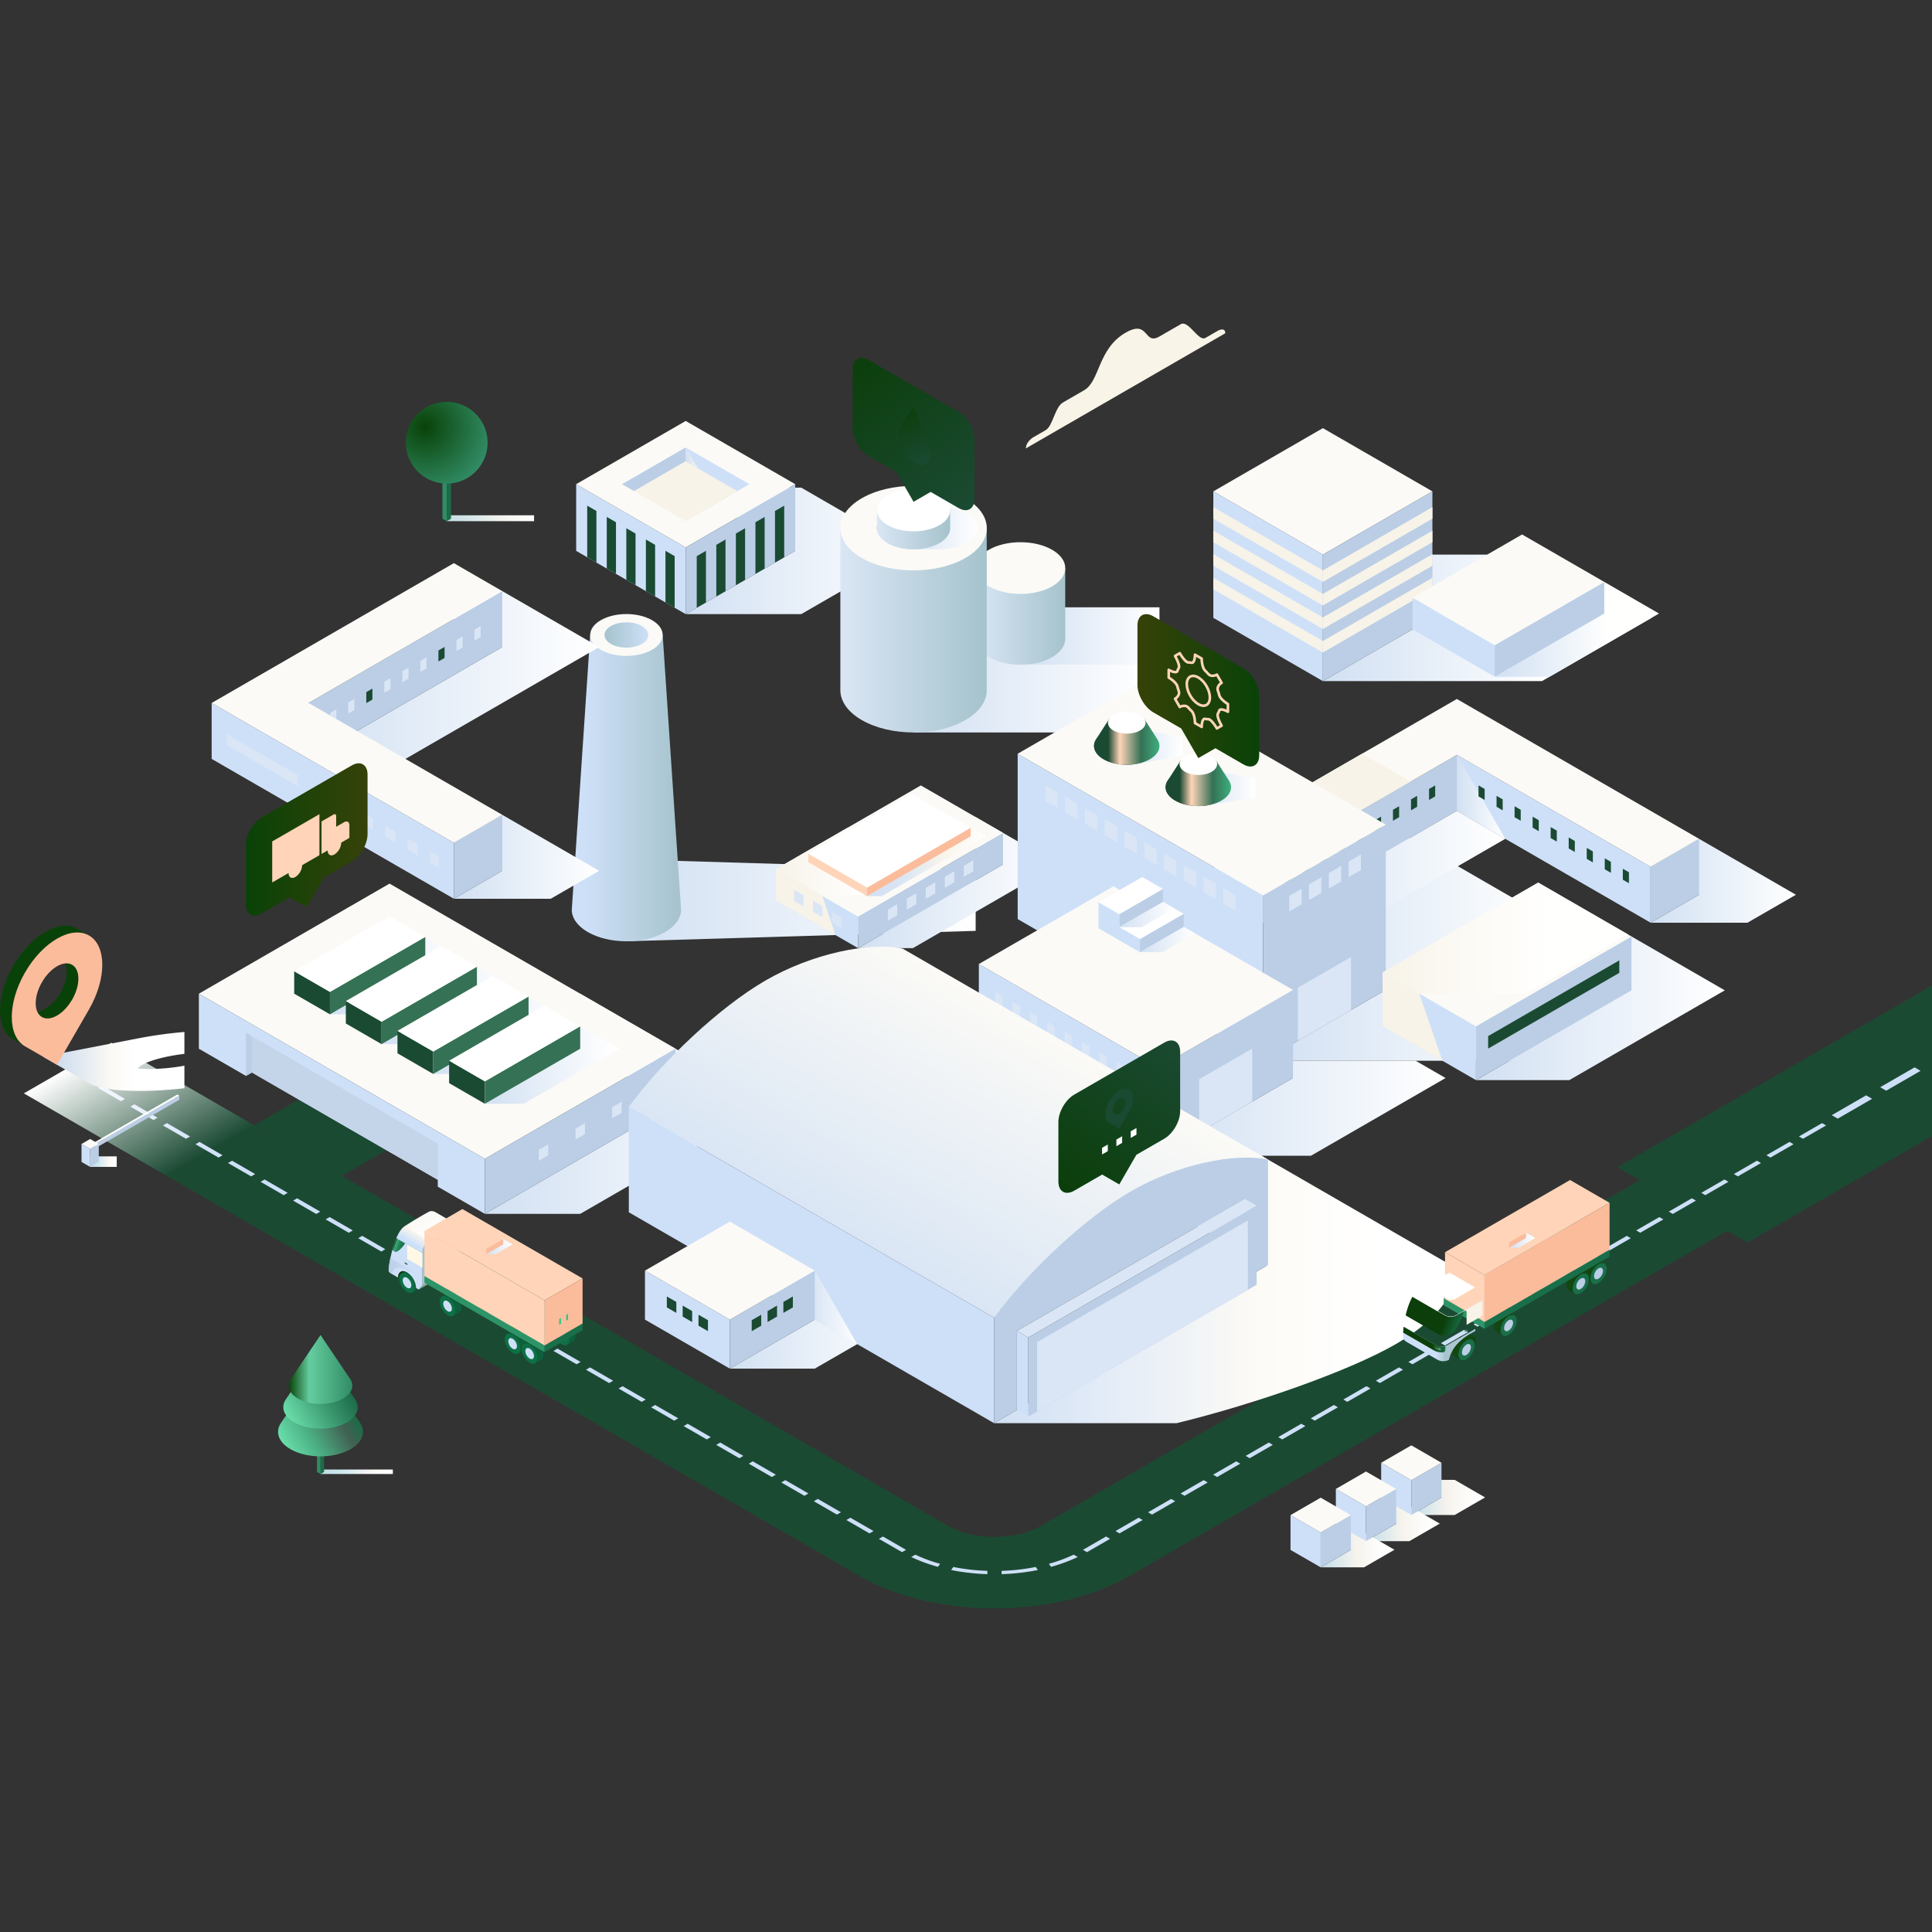 <svg xmlns="http://www.w3.org/2000/svg" xmlns:xlink="http://www.w3.org/1999/xlink" xmlns:svgjs="http://svgjs.com/svgjs" id="SvgjsSvg2673" width="360" height="360"><rect width="100%" height="100%" fill="#333333" stroke="none"/><defs id="SvgjsDefs2674"></defs><g id="SvgjsG2675"><svg xmlns="http://www.w3.org/2000/svg" xmlns:xlink="http://www.w3.org/1999/xlink" viewBox="0 0 1481.78 985.378" width="360" height="360"><defs><linearGradient id="Q" x1="888.418" x2="1108.705" y1="601.799" y2="601.799" xlink:href="#c"></linearGradient><linearGradient id="l" x1="82.096" x2="142.568" y1="553.538" y2="658.278" gradientUnits="userSpaceOnUse"><stop offset="0" stop-color="#ffffff" class="stopColorfff svgShape"></stop><stop offset=".908" stop-color="#1b4a33" class="stopColor807dfb svgShape"></stop></linearGradient><linearGradient id="a" x1="1060.858" x2="1117.435" y1="900.275" y2="900.275" gradientTransform="translate(21.586)" gradientUnits="userSpaceOnUse"><stop offset="0" stop-color="#c2dbe2" class="stopColorc2c7e2 svgShape"></stop><stop offset=".202" stop-color="#d7e7ec" class="stopColord7daec svgShape"></stop><stop offset=".487" stop-color="#f6f3ed" class="stopColoredeef6 svgShape"></stop><stop offset=".758" stop-color="#fdfcfa" class="stopColorfafbfd svgShape"></stop><stop offset="1" stop-color="#ffffff" class="stopColorfff svgShape"></stop></linearGradient><linearGradient id="n" x1="1026.097" x2="1082.674" y1="920.343" y2="920.343" xlink:href="#a"></linearGradient><linearGradient id="o" x1="991.336" x2="1047.913" y1="940.412" y2="940.412" xlink:href="#a"></linearGradient><linearGradient id="c" x1="371.877" x2="591.236" y1="598.36" y2="598.36" gradientUnits="userSpaceOnUse"><stop offset="0" stop-color="#d1e0f3" class="stopColord1d7f3 svgShape"></stop><stop offset=".113" stop-color="#d7e4f4" class="stopColord7dcf4 svgShape"></stop><stop offset="1" stop-color="#ffffff" class="stopColorfff svgShape"></stop></linearGradient><linearGradient id="b" x1="371.876" x2="474.796" y1="569.333" y2="569.333" gradientUnits="userSpaceOnUse"><stop offset="0" stop-color="#d1e0f3" class="stopColord1d7f3 svgShape"></stop><stop offset=".108" stop-color="#d7e4f4" class="stopColord7dcf4 svgShape"></stop><stop offset=".953" stop-color="#ffffff" class="stopColorfff svgShape"></stop></linearGradient><linearGradient id="p" x1="332.271" x2="435.191" y1="546.466" y2="546.466" xlink:href="#b"></linearGradient><linearGradient id="q" x1="292.665" x2="395.585" y1="523.599" y2="523.599" xlink:href="#b"></linearGradient><linearGradient id="r" x1="253.06" x2="355.98" y1="500.732" y2="500.732" xlink:href="#b"></linearGradient><linearGradient id="s" x1="480.448" x2="748.304" y1="442.322" y2="442.322" xlink:href="#c"></linearGradient><linearGradient id="t" x1="438.538" x2="522.335" y1="356.273" y2="356.273" gradientUnits="userSpaceOnUse"><stop offset=".13" stop-color="#cee0f8" class="stopColorced3f8 svgShape"></stop><stop offset="1" stop-color="#a5c3cc" class="stopColora5abcc svgShape"></stop></linearGradient><linearGradient id="u" x1="463.639" x2="497.263" y1="238.808" y2="238.808" gradientUnits="userSpaceOnUse"><stop offset="0" stop-color="#a5c3cc" class="stopColora5abcc svgShape"></stop><stop offset="1" stop-color="#cee0f8" class="stopColorced3f8 svgShape"></stop></linearGradient><linearGradient id="v" x1="658.125" x2="811.277" y1="428.719" y2="428.719" xlink:href="#c"></linearGradient><linearGradient id="w" x1="595.113" x2="662.953" y1="412.769" y2="412.769" gradientUnits="userSpaceOnUse"><stop offset="0" stop-color="#f7f3e8" class="stopColore8ecf7 svgShape"></stop><stop offset=".101" stop-color="#f8f4eb" class="stopColorebeef8 svgShape"></stop><stop offset="1" stop-color="#ffffff" class="stopColorfff svgShape"></stop></linearGradient><linearGradient id="x" x1="595.113" x2="640.732" y1="443.655" y2="443.655" gradientUnits="userSpaceOnUse"><stop offset="0" stop-color="#f7f3e8" class="stopColore8ecf7 svgShape"></stop><stop offset="1" stop-color="#f7f3e8" class="stopColore8ecf7 svgShape"></stop></linearGradient><linearGradient id="y" x1="664.981" x2="755.71" y1="403.16" y2="403.16" gradientUnits="userSpaceOnUse"><stop offset="0" stop-color="#d1e0f3" class="stopColord1d7f3 svgShape"></stop><stop offset=".28" stop-color="#d8e5f5" class="stopColord8ddf5 svgShape"></stop><stop offset=".684" stop-color="#faf6eb" class="stopColorebeefa svgShape"></stop><stop offset="1" stop-color="#ffffff" class="stopColorfff svgShape"></stop></linearGradient><linearGradient id="f" x1="968.753" x2="1282.471" y1="474.81" y2="474.81" gradientUnits="userSpaceOnUse"><stop offset="0" stop-color="#d1e0f3" class="stopColord1d7f3 svgShape"></stop><stop offset=".692" stop-color="#fffffe" class="stopColorfefeff svgShape"></stop></linearGradient><linearGradient id="z" x1="559.775" x2="689.984" y1="763.909" y2="763.909" xlink:href="#c"></linearGradient><linearGradient id="A" x1="1265.959" x2="1377.412" y1="427.315" y2="427.315" xlink:href="#c"></linearGradient><linearGradient id="B" x1="968.755" x2="1154.503" y1="416.59" y2="416.59" xlink:href="#c"></linearGradient><linearGradient id="C" x1="1117.356" x2="1154.503" y1="362.969" y2="362.969" xlink:href="#c"></linearGradient><linearGradient id="D" x1="348.095" x2="459.549" y1="408.932" y2="408.932" xlink:href="#c"></linearGradient><linearGradient id="E" x1="236.646" x2="459.547" y1="269.514" y2="269.514" xlink:href="#c"></linearGradient><linearGradient id="F" x1="700.661" x2="878.597" y1="269.629" y2="269.629" xlink:href="#c"></linearGradient><linearGradient id="G" x1="525.915" x2="698.534" y1="174.312" y2="174.312" xlink:href="#c"></linearGradient><linearGradient id="H" x1="477.078" x2="574.753" y1="128.474" y2="128.474" gradientUnits="userSpaceOnUse"><stop offset="0" stop-color="#ffffff" class="stopColorfff svgShape"></stop><stop offset="1" stop-color="#c7d8dd" class="stopColorc7d3dd svgShape"></stop></linearGradient><linearGradient id="I" x1="525.915" x2="535.125" y1="102.937" y2="102.937" gradientUnits="userSpaceOnUse"><stop offset="0" stop-color="#d1e0f3" class="stopColord1d7f3 svgShape"></stop><stop offset="1" stop-color="#f7f3e8" class="stopColore8ecf7 svgShape"></stop></linearGradient><linearGradient id="J" x1="785.988" x2="889.275" y1="239.554" y2="239.554" xlink:href="#c"></linearGradient><linearGradient id="d" x1="748.304" x2="816.998" y1="224.79" y2="224.79" gradientUnits="userSpaceOnUse"><stop offset="0" stop-color="#dae6f5" class="stopColordae0f5 svgShape"></stop><stop offset="1" stop-color="#a5c3cc" class="stopColora5abcc svgShape"></stop></linearGradient><linearGradient id="K" x1="644.524" x2="756.798" y1="235.598" y2="235.598" xlink:href="#d"></linearGradient><linearGradient id="L" x1="693.352" x2="749.505" y1="156.863" y2="156.863" xlink:href="#c"></linearGradient><linearGradient id="M" x1="672.598" x2="728.755" y1="156.867" y2="156.867" xlink:href="#d"></linearGradient><linearGradient id="N" x1="919.078" x2="962.78" y1="355.249" y2="355.249" xlink:href="#c"></linearGradient><linearGradient id="O" x1="863.284" x2="906.985" y1="323.689" y2="323.689" xlink:href="#c"></linearGradient><linearGradient id="e" x1="893.985" x2="944.17" y1="352.468" y2="352.468" gradientUnits="userSpaceOnUse"><stop offset=".217" stop-color="#1b4a33" class="stopColor807dfb svgShape"></stop><stop offset=".396" stop-color="#ffd4b8" class="stopColor7673ef svgShape"></stop><stop offset=".718" stop-color="#357155" class="stopColor5d59d0 svgShape"></stop><stop offset="1" stop-color="#3eaf7e" class="stopColor423eaf svgShape"></stop></linearGradient><linearGradient id="P" x1="839.085" x2="889.27" y1="320.771" y2="320.771" xlink:href="#e"></linearGradient><linearGradient id="m" x1="50.076" x2="170.726" y1="604.793" y2="604.793" gradientUnits="userSpaceOnUse"><stop offset="0" stop-color="#ffffff" class="stopColorfff svgShape"></stop><stop offset="1" stop-color="#cee0f8" class="stopColorced3f8 svgShape"></stop></linearGradient><linearGradient id="R" x1="858.441" x2="900.604" y1="453.248" y2="453.248" xlink:href="#c"></linearGradient><linearGradient id="S" x1="874.358" x2="916.525" y1="472.376" y2="472.376" xlink:href="#c"></linearGradient><linearGradient id="T" x1="1014.602" x2="1266.648" y1="225.682" y2="225.682" xlink:href="#f"></linearGradient><linearGradient id="U" x1="1132.021" x2="1322.866" y1="525.129" y2="525.129" xlink:href="#c"></linearGradient><linearGradient id="V" x1="1060.453" x2="1248.714" y1="471.22" y2="471.22" gradientUnits="userSpaceOnUse"><stop offset="0" stop-color="#f7f3e8" class="stopColore8ecf7 svgShape"></stop><stop offset=".284" stop-color="#fbf9f3" class="stopColorf3f5fb svgShape"></stop><stop offset=".692" stop-color="#fffffe" class="stopColorfefeff svgShape"></stop></linearGradient><linearGradient id="W" x1="762.43" x2="1115.239" y1="738.933" y2="738.933" gradientUnits="userSpaceOnUse"><stop offset="0" stop-color="#d1e0f3" class="stopColord1d7f3 svgShape"></stop><stop offset=".191" stop-color="#dfe9f7" class="stopColordfe3f7 svgShape"></stop><stop offset=".583" stop-color="#fdfbf6" class="stopColorf6f7fd svgShape"></stop><stop offset=".828" stop-color="#ffffff" class="stopColorfff svgShape"></stop></linearGradient><linearGradient id="X" x1="674.889" x2="779.943" y1="711.912" y2="529.953" gradientUnits="userSpaceOnUse"><stop offset="0" stop-color="#dae6f5" class="stopColordae0f5 svgShape"></stop><stop offset="1" stop-color="#fbfaf6" class="stopColorf6f6fb svgShape"></stop></linearGradient><linearGradient id="Y" x1="624.879" x2="657.435" y1="754.511" y2="754.511" gradientUnits="userSpaceOnUse"><stop offset="0" stop-color="#dae6f5" class="stopColordae0f5 svgShape"></stop><stop offset="1" stop-color="#ffffff" class="stopColorfff svgShape"></stop></linearGradient><linearGradient id="Z" x1="1146.389" x2="1272.414" y1="234.483" y2="234.483" xlink:href="#f"></linearGradient><linearGradient id="g" x1="69.14" x2="89.53" y1="642.733" y2="642.733" gradientUnits="userSpaceOnUse"><stop offset="0" stop-color="#c2dce3" class="stopColorc2c7e3 svgShape"></stop><stop offset=".267" stop-color="#cbe7ef" class="stopColord7daed svgShape"></stop><stop offset=".703" stop-color="#faf8f4" class="stopColorf4f5fa svgShape"></stop><stop offset=".953" stop-color="#ffffff" class="stopColorfff svgShape"></stop></linearGradient><linearGradient id="aa" x1="245.842" x2="301.312" y1="880.588" y2="880.588" xlink:href="#g"></linearGradient><linearGradient id="ab" x1="214.618" x2="266.127" y1="855.374" y2="825.635" gradientUnits="userSpaceOnUse"><stop offset="0" stop-color="#6adeab" class="stopColor6b6ade svgShape"></stop><stop offset=".355" stop-color="#4bb084" class="stopColor4c4bb0 svgShape"></stop><stop offset=".787" stop-color="#416153" class="stopColor2b297e svgShape"></stop><stop offset="1" stop-color="#1c6b48" class="stopColor1e1c6b svgShape"></stop></linearGradient><linearGradient id="ac" x1="218.483" x2="263.623" y1="835.78" y2="809.719" gradientUnits="userSpaceOnUse"><stop offset="0" stop-color="#6adeab" class="stopColor6b6ade svgShape"></stop><stop offset=".666" stop-color="#348e67" class="stopColor36348e svgShape"></stop><stop offset="1" stop-color="#1c6b48" class="stopColor1e1c6b svgShape"></stop></linearGradient><linearGradient id="ad" x1="221.467" x2="270.216" y1="802.147" y2="802.147" gradientUnits="userSpaceOnUse"><stop offset="0" stop-color="#094208" class="stopColor7e7eef svgShape"></stop><stop offset=".329" stop-color="#64cd9f" class="stopColor6564cd svgShape"></stop><stop offset="1" stop-color="#318b64" class="stopColor34318b svgShape"></stop></linearGradient><linearGradient id="ae" x1="342.616" x2="409.61" y1="149.261" y2="149.261" gradientUnits="userSpaceOnUse"><stop offset="0" stop-color="#c2dce3" class="stopColorc2c7e3 svgShape"></stop><stop offset=".101" stop-color="#c9e0e6" class="stopColorc9cee6 svgShape"></stop><stop offset=".691" stop-color="#f8f6f0" class="stopColorf0f1f8 svgShape"></stop><stop offset="1" stop-color="#ffffff" class="stopColorfff svgShape"></stop></linearGradient><linearGradient id="av" x1="750.532" x2="730.232" y1="-15.63" y2="-42.851" gradientTransform="matrix(.866 .5 0 1.155 58.343 -249.067)" xlink:href="#k"></linearGradient><linearGradient id="ag" x1="378.022" x2="406.915" y1="682.681" y2="732.725" gradientTransform="matrix(-1 0 0 1 714.064 0)" gradientUnits="userSpaceOnUse"><stop offset=".313" stop-color="#fbfaf6" class="stopColorf6f6fb svgShape"></stop><stop offset=".366" stop-color="#faf6ed" class="stopColoredeefa svgShape"></stop><stop offset=".518" stop-color="#cbe0fb" class="stopColord6daf9 svgShape"></stop><stop offset=".614" stop-color="#cee0f8" class="stopColorced3f8 svgShape"></stop></linearGradient><linearGradient id="h" x1="434.044" x2="442.868" y1="753.159" y2="737.875" gradientTransform="matrix(1 0 0 -1 -107.869 1438.017)" gradientUnits="userSpaceOnUse"><stop offset="0" stop-color="#fbfaf6" class="stopColorf6f6fb svgShape"></stop><stop offset="1" stop-color="#ffffff" class="stopColorfff svgShape"></stop></linearGradient><linearGradient id="ah" x1="404.457" x2="411.719" y1="708.294" y2="705.65" gradientTransform="matrix(-1 0 0 1 714.064 0)" gradientUnits="userSpaceOnUse"><stop offset="0" stop-color="#196f49" class="stopColor20196f svgShape"></stop><stop offset=".217" stop-color="#1b734c" class="stopColor221b73 svgShape"></stop><stop offset=".421" stop-color="#227e56" class="stopColor29227e svgShape"></stop><stop offset=".621" stop-color="#2e9166" class="stopColor342e91 svgShape"></stop><stop offset=".817" stop-color="#3eac7c" class="stopColor433eac svgShape"></stop><stop offset="1" stop-color="#0b3e0a" class="stopColor5652cc svgShape"></stop></linearGradient><linearGradient id="ai" x1="394.338" x2="415.993" y1="722.771" y2="722.771" gradientTransform="matrix(-1 0 0 1 714.064 0)" gradientUnits="userSpaceOnUse"><stop offset="0" stop-color="#cee0f8" class="stopColorced3f8 svgShape"></stop><stop offset=".703" stop-color="#c2d4ec" class="stopColorc2c7ec svgShape"></stop><stop offset="1" stop-color="#bbcee6" class="stopColorbbc0e6 svgShape"></stop></linearGradient><linearGradient id="j" x1="372.942" x2="393.02" y1="706.163" y2="706.163" gradientUnits="userSpaceOnUse"><stop offset="0" stop-color="#d1dff0" class="stopColord1d6f0 svgShape"></stop><stop offset=".98" stop-color="#ffffff" class="stopColorfff svgShape"></stop></linearGradient><linearGradient id="k" x1="648.07" x2="558.978" y1="142.045" y2="22.573" gradientTransform="translate(95.39)" gradientUnits="userSpaceOnUse"><stop offset="0" stop-color="#1b4a33" class="stopColor807dfb svgShape"></stop><stop offset="1" stop-color="#0b3e0a" class="stopColor5652cc svgShape"></stop></linearGradient><linearGradient id="ak" x1="1083.209" x2="1137.019" y1="753.963" y2="753.963" gradientUnits="userSpaceOnUse"><stop offset=".449" stop-color="#fbfaf6" class="stopColorf6f6fb svgShape"></stop><stop offset=".512" stop-color="#f9f6f0" class="stopColorf0f1f9 svgShape"></stop><stop offset=".725" stop-color="#dfeff4" class="stopColordfe4f4 svgShape"></stop></linearGradient><linearGradient id="al" x1="1108.243" x2="1117.424" y1="747.064" y2="731.162" xlink:href="#h"></linearGradient><linearGradient id="am" x1="1076.041" x2="1131.529" y1="782.583" y2="782.583" gradientUnits="userSpaceOnUse"><stop offset=".449" stop-color="#cee0f8" class="stopColorced3f8 svgShape"></stop><stop offset=".488" stop-color="#c6d8f0" class="stopColorc6ccf0 svgShape"></stop><stop offset=".549" stop-color="#b2d0d9" class="stopColorb2b7d9 svgShape"></stop><stop offset=".579" stop-color="#a5c3cc" class="stopColora5abcc svgShape"></stop><stop offset="1" stop-color="#bbcee6" class="stopColorbbc0e6 svgShape"></stop></linearGradient><linearGradient id="i" x1="1120.424" x2="1074.454" y1="769.188" y2="752.456" gradientUnits="userSpaceOnUse"><stop offset="0" stop-color="#196f49" class="stopColor20196f svgShape"></stop><stop offset=".275" stop-color="#0b3e0a" class="stopColor5652cc svgShape"></stop><stop offset=".994" stop-color="#0b3e0a" class="stopColor5652cc svgShape"></stop></linearGradient><linearGradient id="an" x1="1109.01" x2="1075.004" y1="786.092" y2="773.715" xlink:href="#i"></linearGradient><linearGradient id="ao" x1="1076.308" x2="1105.161" y1="778.898" y2="778.898" gradientUnits="userSpaceOnUse"><stop offset="0" stop-color="#094208" class="stopColorffd03e svgShape"></stop><stop offset=".27" stop-color="#094208" class="stopColorf8c231 svgShape"></stop><stop offset=".779" stop-color="#094208" class="stopColore59d10 svgShape"></stop><stop offset="1" stop-color="#60a581" class="stopColordc8b00 svgShape"></stop></linearGradient><linearGradient id="ap" x1="1157.437" x2="1177.515" y1="701.283" y2="701.283" xlink:href="#j"></linearGradient><linearGradient id="aq" x1="32.96" x2="141.439" y1="565.889" y2="565.889" gradientUnits="userSpaceOnUse"><stop offset="0" stop-color="#c4d4e9" class="stopColorc4cae9 svgShape"></stop><stop offset=".158" stop-color="#d5e1f0" class="stopColord5daf0 svgShape"></stop><stop offset=".476" stop-color="#fbf9f4" class="stopColorf4f5fb svgShape"></stop><stop offset=".655" stop-color="#ffffff" class="stopColorfff svgShape"></stop></linearGradient><linearGradient id="ar" x1="36.161" x2="51.937" y1="498.653" y2="525.977" gradientUnits="userSpaceOnUse"><stop offset="0" stop-color="#094208" class="stopColorfb944b svgShape"></stop><stop offset=".012" stop-color="#094208" class="stopColorfb954c svgShape"></stop><stop offset=".415" stop-color="#094208" class="stopColorfea864 svgShape"></stop><stop offset=".663" stop-color="#094208" class="stopColorffaf6d svgShape"></stop></linearGradient><linearGradient id="as" x1="1049.905" x2="1098.983" y1="459.6" y2="544.606" gradientTransform="matrix(-1 0 0 1 1101.4 0)" gradientUnits="userSpaceOnUse"><stop offset=".337" stop-color="#094208" class="stopColorffaf6d svgShape"></stop><stop offset=".585" stop-color="#094208" class="stopColorfea864 svgShape"></stop><stop offset=".988" stop-color="#094208" class="stopColorfb954c svgShape"></stop><stop offset="1" stop-color="#094208" class="stopColorfb944b svgShape"></stop></linearGradient><linearGradient id="at" x1="544.03" x2="454.937" y1="665.6" y2="546.128" gradientTransform="matrix(-1 0 0 1 1359.687 0)" gradientUnits="userSpaceOnUse"><stop offset="0" stop-color="#0b3e0a" class="stopColor5652cc svgShape"></stop><stop offset="1" stop-color="#1b4a33" class="stopColor807dfb svgShape"></stop></linearGradient><linearGradient id="au" x1="82.223" x2="175.61" y1="395.658" y2="395.658" gradientTransform="matrix(-1 0 0 1 364.123 0)" gradientUnits="userSpaceOnUse"><stop offset="0" stop-color="#364208" class="stopColorffc16b svgShape"></stop><stop offset="1" stop-color="#094208" class="stopColorfb944b svgShape"></stop></linearGradient><linearGradient id="aw" x1="216.995" x2="310.382" y1="281.253" y2="281.253" gradientTransform="matrix(-1 0 0 1 1182.767 0)" gradientUnits="userSpaceOnUse"><stop offset="0" stop-color="#094208" class="stopColorfb944b svgShape"></stop><stop offset="1" stop-color="#364208" class="stopColorffc16b svgShape"></stop></linearGradient><radialGradient id="af" cx="326.001" cy="79.333" r="51.036" gradientUnits="userSpaceOnUse"><stop offset="0" stop-color="#094208" class="stopColor7e7eef svgShape"></stop><stop offset="1" stop-color="#318b64" class="stopColor34318b svgShape"></stop></radialGradient><clipPath id="aj"><path fill="none" d="M1137.019,748.995a12.527,12.527,0,0,0-5.648-9.781l-19.715-11.383a3.957,3.957,0,0,0-3.995-.382l-15.854,9.154c-10.192,6.116-15.01,23.946-15.736,38.82-.065,1.339-.274,3.829,2.597,5.49,6.482,3.75,21.314,12.301,23.477,13.551a9.37,9.37,0,0,0,9.655.018c2.965-1.712,5.695-3.288,5.695-3.288v-.005a15.907,15.907,0,0,1,7.202-12.467c1.987-1.15,3.786-1.258,5.089-.505,1.303.751,2.11,2.364,2.11,4.662l2.176-1.256,2.946-6.78.001-3.651Z"></path></clipPath></defs><g style="isolation:isolate" fill="#094208" class="color000 svgShape"><g style="mix-blend-mode:multiply" fill="#094208" class="color000 svgShape"><polygon fill="#1b4a33" points="1340.328 704.754 1481.78 623.087 1481.78 507.659 1240.365 647.04 1340.328 704.754" class="color807dfb svgShape"></polygon><polygon fill="#cee0f8" points="1468.423 570.432 1442.049 585.659 1446.643 588.312 1473.017 573.084 1468.423 570.432" class="colorced3f8 svgShape"></polygon><polygon fill="#cee0f8" points="1404.896 607.109 1431.271 591.882 1435.865 594.534 1409.49 609.762 1404.896 607.109" class="colorced3f8 svgShape"></polygon></g><path fill="#1b4a33" d="M819.889,909.659l-21.34,12.321h0c-19.773,11.416-51.831,11.416-71.604-0l-21.34-12.321-67.16,38.775L659.784,960.755c56.865,32.831,149.061,32.831,205.925 0h0l21.34-12.321Z" class="color807dfb svgShape"></path><polygon fill="#cee0f8" points="851.392 932.028 833.672 942.259 830.586 940.477 848.305 930.246 851.392 932.028" class="colorced3f8 svgShape"></polygon><polygon fill="#cee0f8" points="677.188 930.246 694.907 940.476 691.821 942.258 674.101 932.028 677.188 930.246" class="colorced3f8 svgShape"></polygon><path fill="#cee0f8" d="M757.27 956.596a159.688 159.688 0 01-26.121-2.98l-1.67 2.328a166.884 166.884 0 0027.791 3.172zM794.345 953.616a159.647 159.647 0 01-26.121 2.98v2.52a166.873 166.873 0 0027.792-3.172zM721.032 951.189a119.582 119.582 0 01-19.049-7.015l-3.094 1.787a124.899 124.899 0 0020.475 7.555zM804.462 951.189l1.669 2.326a124.875 124.875 0 0020.475-7.555l-3.094-1.787A119.573 119.573 0 01804.462 951.189z" class="colorced3f8 svgShape"></path><polygon fill="#1b4a33" points="638.443 948.434 388.833 804.321 455.994 765.546 705.604 909.659 638.443 948.434" class="color807dfb svgShape"></polygon><polygon fill="#cee0f8" points="552.382 858.19 570.102 868.42 567.016 870.202 549.296 859.971 552.382 858.19" class="colorced3f8 svgShape"></polygon><polygon fill="#cee0f8" points="527.421 843.778 545.141 854.009 542.055 855.791 524.335 845.56 527.421 843.778" class="colorced3f8 svgShape"></polygon><polygon fill="#cee0f8" points="502.46 829.367 520.18 839.598 517.094 841.379 499.374 831.149 502.46 829.367" class="colorced3f8 svgShape"></polygon><polygon fill="#cee0f8" points="477.499 814.956 495.219 825.186 492.133 826.968 474.413 816.738 477.499 814.956" class="colorced3f8 svgShape"></polygon><polygon fill="#cee0f8" points="452.538 800.545 470.258 810.775 467.172 812.557 449.452 802.326 452.538 800.545" class="colorced3f8 svgShape"></polygon><polygon fill="#cee0f8" points="427.577 786.133 445.297 796.364 442.211 798.146 424.491 787.915 427.577 786.133" class="colorced3f8 svgShape"></polygon><polygon fill="#cee0f8" points="595.063 882.831 577.343 872.601 574.257 874.383 591.977 884.613 595.063 882.831" class="colorced3f8 svgShape"></polygon><polygon fill="#cee0f8" points="620.024 897.243 602.304 887.012 599.218 888.794 616.938 899.024 620.024 897.243" class="colorced3f8 svgShape"></polygon><polygon fill="#cee0f8" points="644.985 911.654 627.265 901.423 624.179 903.205 641.899 913.436 644.985 911.654" class="colorced3f8 svgShape"></polygon><polygon fill="#cee0f8" points="669.946 926.065 652.226 915.835 649.14 917.616 666.86 927.847 669.946 926.065" class="colorced3f8 svgShape"></polygon><polygon fill="#1b4a33" points="388.833 804.321 139.223 660.209 206.384 621.434 455.994 765.546 388.833 804.321" class="color807dfb svgShape"></polygon><polygon fill="#cee0f8" points="302.772 714.077 320.492 724.308 317.406 726.089 299.686 715.859 302.772 714.077" class="colorced3f8 svgShape"></polygon><polygon fill="#cee0f8" points="277.811 699.666 295.531 709.896 292.445 711.678 274.725 701.448 277.811 699.666" class="colorced3f8 svgShape"></polygon><polygon fill="#cee0f8" points="252.85 685.255 270.57 695.485 267.484 697.267 249.764 687.036 252.85 685.255" class="colorced3f8 svgShape"></polygon><polygon fill="#cee0f8" points="227.889 670.843 245.609 681.074 242.523 682.856 224.803 672.625 227.889 670.843" class="colorced3f8 svgShape"></polygon><polygon fill="#cee0f8" points="202.928 656.432 220.648 666.663 217.562 668.444 199.842 658.214 202.928 656.432" class="colorced3f8 svgShape"></polygon><polygon fill="#cee0f8" points="177.967 642.021 195.687 652.251 192.601 654.033 174.881 643.803 177.967 642.021" class="colorced3f8 svgShape"></polygon><polygon fill="#cee0f8" points="345.453 738.719 327.733 728.488 324.647 730.27 342.367 740.501 345.453 738.719" class="colorced3f8 svgShape"></polygon><polygon fill="#cee0f8" points="370.414 753.13 352.694 742.9 349.608 744.681 367.328 754.912 370.414 753.13" class="colorced3f8 svgShape"></polygon><polygon fill="#cee0f8" points="395.375 767.541 377.655 757.311 374.569 759.093 392.289 769.323 395.375 767.541" class="colorced3f8 svgShape"></polygon><polygon fill="#cee0f8" points="420.336 781.953 402.616 771.722 399.53 773.504 417.25 783.734 420.336 781.953" class="colorced3f8 svgShape"></polygon><polygon fill="#1b4a33" points="887.049 948.434 1136.659 804.322 1069.499 765.547 819.889 909.659 887.049 948.434" class="color807dfb svgShape"></polygon><polygon fill="#cee0f8" points="973.11 858.19 955.39 868.42 958.477 870.202 976.196 859.972 973.11 858.19" class="colorced3f8 svgShape"></polygon><polygon fill="#cee0f8" points="998.071 843.779 980.351 854.009 983.438 855.791 1001.157 845.561 998.071 843.779" class="colorced3f8 svgShape"></polygon><polygon fill="#cee0f8" points="1023.032 829.367 1005.312 839.598 1008.399 841.38 1026.119 831.149 1023.032 829.367" class="colorced3f8 svgShape"></polygon><polygon fill="#cee0f8" points="1047.993 814.956 1030.274 825.187 1033.36 826.969 1051.08 816.738 1047.993 814.956" class="colorced3f8 svgShape"></polygon><polygon fill="#cee0f8" points="1072.954 800.545 1055.235 810.775 1058.321 812.557 1076.041 802.327 1072.954 800.545" class="colorced3f8 svgShape"></polygon><polygon fill="#cee0f8" points="1097.915 786.134 1080.196 796.364 1083.282 798.146 1101.002 787.916 1097.915 786.134" class="colorced3f8 svgShape"></polygon><polygon fill="#cee0f8" points="930.429 882.832 948.149 872.601 951.235 874.383 933.516 884.614 930.429 882.832" class="colorced3f8 svgShape"></polygon><polygon fill="#cee0f8" points="905.468 897.243 923.188 887.012 926.274 888.794 908.555 899.025 905.468 897.243" class="colorced3f8 svgShape"></polygon><polygon fill="#cee0f8" points="880.507 911.654 898.227 901.424 901.313 903.206 883.594 913.436 880.507 911.654" class="colorced3f8 svgShape"></polygon><polygon fill="#cee0f8" points="855.546 926.065 873.266 915.835 876.352 917.617 858.633 927.847 855.546 926.065" class="colorced3f8 svgShape"></polygon><polygon fill="#1b4a33" points="1136.659 804.322 1386.269 660.209 1319.109 621.434 1069.499 765.547 1136.659 804.322" class="color807dfb svgShape"></polygon><polygon fill="#cee0f8" points="1222.72 714.077 1205.001 724.308 1208.087 726.09 1225.807 715.859 1222.72 714.077" class="colorced3f8 svgShape"></polygon><polygon fill="#cee0f8" points="1247.681 699.666 1229.962 709.897 1233.048 711.679 1250.768 701.448 1247.681 699.666" class="colorced3f8 svgShape"></polygon><polygon fill="#cee0f8" points="1272.642 685.255 1254.923 695.485 1258.009 697.267 1275.729 687.037 1272.642 685.255" class="colorced3f8 svgShape"></polygon><polygon fill="#cee0f8" points="1297.603 670.844 1279.884 681.074 1282.97 682.856 1300.69 672.626 1297.603 670.844" class="colorced3f8 svgShape"></polygon><polygon fill="#cee0f8" points="1322.564 656.432 1304.845 666.663 1307.931 668.445 1325.651 658.214 1322.564 656.432" class="colorced3f8 svgShape"></polygon><polygon fill="#cee0f8" points="1347.525 642.021 1329.806 652.252 1332.892 654.034 1350.612 643.803 1347.525 642.021" class="colorced3f8 svgShape"></polygon><polygon fill="#cee0f8" points="1180.04 738.719 1197.759 728.489 1200.846 730.271 1183.126 740.501 1180.04 738.719" class="colorced3f8 svgShape"></polygon><polygon fill="#cee0f8" points="1155.079 753.13 1172.798 742.9 1175.885 744.682 1158.165 754.912 1155.079 753.13" class="colorced3f8 svgShape"></polygon><polygon fill="#cee0f8" points="1130.118 767.542 1147.837 757.311 1150.924 759.093 1133.204 769.324 1130.118 767.542" class="colorced3f8 svgShape"></polygon><polygon fill="#cee0f8" points="1105.157 781.953 1122.876 771.722 1125.963 773.504 1108.243 783.735 1105.157 781.953" class="colorced3f8 svgShape"></polygon><polygon fill="#1b4a33" points="1386.269 660.209 1401.78 651.255 1401.78 573.704 1319.109 621.434 1386.269 660.209" class="color807dfb svgShape"></polygon><polygon fill="#cee0f8" points="1379.728 623.429 1397.447 613.199 1400.534 614.981 1382.814 625.211 1379.728 623.429" class="colorced3f8 svgShape"></polygon><polygon fill="#cee0f8" points="1354.767 637.84 1372.486 627.61 1375.573 629.392 1357.853 639.622 1354.767 637.84" class="colorced3f8 svgShape"></polygon><polygon fill="url(#l)" points="139.223 660.209 18.279 590.382 85.44 551.607 206.384 621.434 139.223 660.209"></polygon><path fill="url(#m)" d="M50.076,571.746l17.72,10.231,3.086-1.782-17.72-10.231Zm24.961,14.411,17.72,10.23,3.086-1.782-17.72-10.231Zm24.961,14.411,17.72,10.23,3.086-1.782-17.72-10.23Zm24.961,14.411,17.72,10.23,3.086-1.782-17.72-10.23Zm28.047,12.629-3.086,1.782,17.72,10.231,3.086-1.782Z"></path><polygon fill="#1b4a33" points="262.14 653.625 296.306 633.899 229.146 595.124 194.98 614.85 262.14 653.625" class="color807dfb svgShape"></polygon><g fill="#094208" class="color000 svgShape"><g data-name="Little blocks" fill="#094208" class="color000 svgShape"><polygon fill="url(#a)" style="mix-blend-mode:multiply" points="1115.677 886.796 1082.444 886.796 1105.785 900.276 1082.444 913.754 1115.677 913.754 1139.021 900.276 1115.677 886.796"></polygon><polygon fill="url(#n)" style="mix-blend-mode:multiply" points="1080.917 906.865 1047.683 906.865 1071.025 920.345 1047.683 933.822 1080.917 933.822 1104.26 920.345 1080.917 906.865"></polygon><polygon fill="url(#o)" style="mix-blend-mode:multiply" points="1046.156 926.933 1012.922 926.933 1036.264 940.413 1012.922 953.891 1046.156 953.891 1069.499 940.413 1046.156 926.933"></polygon><polygon fill="#cee0f8" points="1082.444 913.754 1059.312 900.399 1059.312 873.689 1082.444 887.044 1082.444 913.754" class="colorced3f8 svgShape"></polygon><polygon fill="#bbcee6" points="1105.576 900.399 1082.444 913.754 1082.444 887.044 1105.576 873.689 1105.576 900.399" class="colorbbc0e6 svgShape"></polygon><polygon fill="#fbfaf6" points="1082.444 887.044 1059.312 873.689 1082.444 860.332 1105.576 873.689 1082.444 887.044" class="colorf6f6fb svgShape"></polygon><polygon fill="#cee0f8" points="1047.683 933.822 1024.551 920.467 1024.551 893.757 1047.683 907.112 1047.683 933.822" class="colorced3f8 svgShape"></polygon><polygon fill="#bbcee6" points="1070.815 920.467 1047.683 933.822 1047.683 907.112 1070.815 893.757 1070.815 920.467" class="colorbbc0e6 svgShape"></polygon><polygon fill="#fbfaf6" points="1047.683 907.112 1024.551 893.757 1047.683 880.4 1070.815 893.757 1047.683 907.112" class="colorf6f6fb svgShape"></polygon><polygon fill="#cee0f8" points="1012.922 953.891 989.79 940.536 989.79 913.826 1012.922 927.181 1012.922 953.891" class="colorced3f8 svgShape"></polygon><polygon fill="#bbcee6" points="1036.054 940.536 1012.922 953.891 1012.922 927.181 1036.054 913.826 1036.054 940.536" class="colorbbc0e6 svgShape"></polygon><polygon fill="#fbfaf6" points="1012.922 927.181 989.79 913.826 1012.922 900.469 1036.054 913.826 1012.922 927.181" class="colorf6f6fb svgShape"></polygon></g><g data-name="11" fill="#094208" class="color000 svgShape"><polygon fill="url(#c)" style="mix-blend-mode:multiply" points="591.236 598.36 444.994 513.931 371.877 513.932 518.113 598.361 371.877 682.789 444.994 682.79 591.236 598.36"></polygon><path fill="#fbfaf6" d="M298.758,429.498l-146.237,84.431,219.355,126.647,146.235-84.435Z" class="colorf6f6fb svgShape"></path><polygon fill="#cee0f8" points="371.877 682.789 335.756 661.934 335.756 656.676 193.198 574.369 188.644 576.998 152.522 556.142 152.522 513.929 371.877 640.576 371.877 682.789" class="colorced3f8 svgShape"></polygon><polygon fill="#c4d4e9" points="193.198 546.571 193.198 574.369 335.756 656.676 335.756 628.878 193.198 546.571" class="colorc4cae9 svgShape"></polygon><polygon fill="#bbcee6" points="518.113 598.36 371.877 682.789 371.876 640.576 518.112 556.142 518.113 598.36" class="colorbbc0e6 svgShape"></polygon><polygon fill="#bbcee6" points="193.198 546.571 188.644 543.942 188.644 576.998 193.198 574.369 193.198 546.571" class="colorbbc0e6 svgShape"></polygon><polygon fill="url(#b)" style="mix-blend-mode:multiply" points="447.377 540.311 417.578 540.311 444.996 556.142 371.876 598.356 401.676 598.356 474.793 556.142 474.796 556.142 447.377 540.311"></polygon><polygon fill="url(#p)" style="mix-blend-mode:multiply" points="407.771 517.443 377.973 517.444 405.39 533.274 332.271 575.489 362.071 575.489 435.187 533.274 435.191 533.274 407.771 517.443"></polygon><polygon fill="url(#q)" style="mix-blend-mode:multiply" points="368.166 494.576 338.367 494.577 365.785 510.407 292.665 552.622 322.465 552.622 395.582 510.407 395.585 510.407 368.166 494.576"></polygon><polygon fill="url(#r)" style="mix-blend-mode:multiply" points="328.56 471.709 298.762 471.709 326.179 487.54 253.06 529.754 282.86 529.754 355.976 487.54 355.98 487.54 328.56 471.709"></polygon><polygon fill="#1b4a33" points="253.06 529.755 225.64 513.923 225.639 496.718 253.06 512.549 253.06 529.755" class="color807dfb svgShape"></polygon><polygon fill="#357155" points="326.177 487.539 253.06 529.755 253.06 512.549 326.177 470.336 326.177 487.539" class="color5652cc svgShape"></polygon><polygon fill="#ffffff" points="326.176 470.337 298.756 454.502 225.639 496.717 253.06 512.55 326.176 470.337" class="colorfff svgShape"></polygon><polygon fill="#1b4a33" points="292.665 552.622 265.245 536.79 265.245 519.585 292.665 535.417 292.665 552.622" class="color807dfb svgShape"></polygon><polygon fill="#357155" points="365.783 510.406 292.665 552.622 292.665 535.417 365.783 493.203 365.783 510.406" class="color5652cc svgShape"></polygon><polygon fill="#ffffff" points="365.782 493.204 338.361 477.369 265.245 519.584 292.665 535.417 365.782 493.204" class="colorfff svgShape"></polygon><polygon fill="#1b4a33" points="332.271 575.489 304.851 559.657 304.85 542.452 332.271 558.284 332.271 575.489" class="color807dfb svgShape"></polygon><polygon fill="#357155" points="405.388 533.273 332.271 575.489 332.271 558.284 405.388 516.07 405.388 533.273" class="color5652cc svgShape"></polygon><polygon fill="#ffffff" points="405.387 516.071 377.967 500.237 304.85 542.45 332.271 558.286 405.387 516.071" class="colorfff svgShape"></polygon><polygon fill="#1b4a33" points="371.876 598.356 344.457 582.525 344.456 565.319 371.876 581.151 371.876 598.356" class="color807dfb svgShape"></polygon><polygon fill="#357155" points="444.994 556.14 371.876 598.356 371.876 581.151 444.994 538.937 444.994 556.14" class="color5652cc svgShape"></polygon><polygon fill="#ffffff" points="444.993 538.937 417.573 523.104 344.456 565.319 371.876 581.151 444.993 538.937" class="colorfff svgShape"></polygon><g style="mix-blend-mode:multiply" fill="#094208" class="color000 svgShape"><polygon fill="#dae6f5" points="413.209 633.67 420.493 629.465 420.493 637.875 413.209 642.08 413.209 633.67" class="colordae0f5 svgShape"></polygon><polygon fill="#dae6f5" points="441.353 617.363 448.636 613.158 448.636 621.568 441.353 625.774 441.353 617.363" class="colordae0f5 svgShape"></polygon><polygon fill="#dae6f5" points="469.496 601.057 476.78 596.852 476.78 605.262 469.496 609.467 469.496 601.057" class="colordae0f5 svgShape"></polygon></g></g><polygon fill="url(#s)" style="mix-blend-mode:multiply" points="748.304 418.906 480.448 410.906 480.448 473.738 748.304 465.738 748.304 418.906"></polygon><path fill="url(#t)" d="M522.331,449.239l-14.083-210.431h-55.595l-14.115,210.733c0,6.194,4.092,12.386,12.275,17.111,16.367,9.449,42.903,9.449,59.268,0C518.399,461.85,522.467,455.532,522.331,449.239Z"></path><path fill="#fbfaf6" d="M500.106,227.459c-10.853-6.267-28.457-6.267-39.312,0-10.855,6.268-10.855,16.431,0,22.698,10.855,6.267,28.459,6.267,39.314,0C510.962,243.89,510.962,233.727,500.106,227.459Z" class="colorf6f6fb svgShape"></path><path fill="url(#u)" d="M492.339,231.945c-6.565-3.79-17.211-3.79-23.776,0-6.565,3.79-6.565,9.936,0,13.727,6.565,3.789,17.211,3.789,23.776,0C498.904,241.881,498.904,235.735,492.339,231.945Z"></path><g data-name="10" fill="#094208" class="color000 svgShape"><polygon fill="url(#v)" style="mix-blend-mode:multiply" points="748.263 378.445 706.254 378.445 769.268 414.826 658.125 478.993 700.134 478.993 811.277 414.826 748.263 378.445"></polygon><polygon fill="#cee0f8" points="658.125 478.993 595.113 442.613 595.113 418.36 658.125 454.739 658.125 478.993" class="colorced3f8 svgShape"></polygon><polygon fill="#bbcee6" points="769.266 414.825 658.125 478.993 658.125 454.739 769.266 390.571 769.266 414.825" class="colorbbc0e6 svgShape"></polygon><polygon fill="#fbfaf6" points="706.254 354.191 769.266 390.572 658.125 454.739 595.113 418.36 706.254 354.191" class="colorf6f6fb svgShape"></polygon><polygon fill="url(#w)" style="mix-blend-mode:multiply" points="654.282 386.762 650.06 386.636 595.113 418.36 630.695 438.903 662.953 437.939 619.924 413.096 619.924 406.599 654.282 386.762"></polygon><polygon fill="url(#x)" style="mix-blend-mode:multiply" points="630.695 438.903 640.732 468.951 595.113 442.613 595.113 418.36 630.695 438.903"></polygon><polygon fill="url(#y)" style="mix-blend-mode:multiply" points="710.651 367.211 699.398 367.211 744.455 393.225 664.981 439.109 676.235 439.109 755.71 393.225 710.651 367.211"></polygon><polygon fill="#ffffff" points="699.397 360.713 744.454 386.728 664.981 432.612 619.924 406.599 699.397 360.713" class="colorfff svgShape"></polygon><polygon fill="#fbbc9b" points="744.456 386.727 744.456 393.225 664.981 439.109 664.981 432.612 744.456 386.727" class="colore57139 svgShape"></polygon><polygon fill="#ffd4b8" points="664.981 432.612 664.981 439.11 619.924 413.096 619.924 406.599 664.981 432.612" class="colorfb944b svgShape"></polygon><g style="mix-blend-mode:multiply" fill="#094208" class="color000 svgShape"><polygon fill="#dae6f5" points="710.054 432.679 717.337 428.474 717.337 436.884 710.054 441.089 710.054 432.679" class="colordae0f5 svgShape"></polygon><polygon fill="#dae6f5" points="724.621 424.269 731.904 420.064 731.904 428.474 724.621 432.679 724.621 424.269" class="colordae0f5 svgShape"></polygon><polygon fill="#dae6f5" points="739.187 415.859 746.471 411.654 746.471 420.064 739.187 424.269 739.187 415.859" class="colordae0f5 svgShape"></polygon><polygon fill="#dae6f5" points="695.487 441.09 702.77 436.884 702.77 445.295 695.487 449.5 695.487 441.09" class="colordae0f5 svgShape"></polygon><polygon fill="#dae6f5" points="680.92 449.5 688.203 445.295 688.203 453.705 680.92 457.91 680.92 449.5" class="colordae0f5 svgShape"></polygon><polygon fill="#dae6f5" points="616.278 438.5 608.995 434.295 608.995 442.705 616.278 446.91 616.278 438.5" class="colordae0f5 svgShape"></polygon><polygon fill="#dae6f5" points="630.845 446.91 623.561 442.705 623.561 451.115 630.845 455.321 630.845 446.91" class="colordae0f5 svgShape"></polygon><polygon fill="#dae6f5" points="645.412 455.321 638.128 451.115 638.128 459.526 645.412 463.731 645.412 455.321" class="colordae0f5 svgShape"></polygon></g></g><polygon fill="url(#f)" style="mix-blend-mode:multiply" points="1062.87 384.248 968.753 456.696 1062.869 511.035 968.753 565.373 1188.353 565.373 1282.471 511.035 1062.87 384.248" data-name="Shadow from 7"></polygon><polygon fill="url(#z)" style="mix-blend-mode:multiply" points="624.879 726.32 559.775 726.32 624.883 763.909 559.775 801.498 624.879 801.498 689.984 763.909 624.879 726.32" data-name="Shadow from 3"></polygon><g data-name="9" fill="#094208" class="color000 svgShape"><polygon fill="url(#A)" style="mix-blend-mode:multiply" points="1303.11 395.143 1265.959 416.589 1303.111 438.039 1265.959 459.488 1340.26 459.488 1377.412 438.039 1303.11 395.143"></polygon><polygon fill="#cee0f8" points="1117.357 330.796 1265.959 416.592 1265.959 459.488 1117.357 373.694 1117.357 330.796" class="colorced3f8 svgShape"></polygon><polygon fill="#cee0f8" points="931.603 395.143 968.755 416.591 968.755 459.488 931.603 438.04 931.603 395.143" class="colorced3f8 svgShape"></polygon><polygon fill="#bbcee6" points="968.753 416.592 1117.357 330.796 1117.357 373.694 968.753 459.488 968.753 416.592" class="colorbbc0e6 svgShape"></polygon><polygon fill="#bbcee6" points="1265.959 416.592 1303.11 395.143 1303.11 438.04 1265.959 459.49 1265.959 416.592" class="colorbbc0e6 svgShape"></polygon><polygon fill="#fbfaf6" points="1303.11 395.143 1117.357 287.898 931.603 395.143 968.755 416.591 1117.357 330.796 1265.959 416.592 1303.11 395.143" class="colorf6f6fb svgShape"></polygon><polygon fill="#f7f3e8" style="mix-blend-mode:multiply" points="1044.721 329.834 931.603 395.143 968.755 416.591 1081.872 351.283 1044.721 329.834" class="colore8ecf7 svgShape"></polygon><polygon fill="url(#B)" style="mix-blend-mode:multiply" points="1043.053 459.488 1154.503 395.143 1117.356 373.692 968.755 459.488 1043.053 459.488"></polygon><polygon fill="url(#C)" style="mix-blend-mode:multiply" points="1154.503 395.143 1117.357 330.796 1117.356 373.692 1154.503 395.143"></polygon><g style="mix-blend-mode:multiply" fill="#094208" class="color000 svgShape"><polygon fill="#1b4a33" points="985.377 420.796 990.078 418.082 990.078 426.493 985.377 429.207 985.377 420.796" class="color807dfb svgShape"></polygon><polygon fill="#1b4a33" points="999.209 412.81 1003.91 410.096 1003.91 418.506 999.209 421.22 999.209 412.81" class="color807dfb svgShape"></polygon><polygon fill="#1b4a33" points="1013.041 404.824 1017.742 402.11 1017.742 410.52 1013.041 413.234 1013.041 404.824" class="color807dfb svgShape"></polygon><polygon fill="#1b4a33" points="1026.873 396.837 1031.574 394.123 1031.574 402.533 1026.873 405.247 1026.873 396.837" class="color807dfb svgShape"></polygon><polygon fill="#1b4a33" points="1040.705 388.851 1045.405 386.137 1045.405 394.547 1040.705 397.261 1040.705 388.851" class="color807dfb svgShape"></polygon><polygon fill="#1b4a33" points="1054.537 380.864 1059.237 378.15 1059.237 386.561 1054.537 389.274 1054.537 380.864" class="color807dfb svgShape"></polygon><polygon fill="#1b4a33" points="1068.369 372.878 1073.069 370.164 1073.069 378.574 1068.369 381.288 1068.369 372.878" class="color807dfb svgShape"></polygon><polygon fill="#1b4a33" points="1082.201 364.891 1086.901 362.178 1086.901 370.588 1082.201 373.302 1082.201 364.891" class="color807dfb svgShape"></polygon><polygon fill="#1b4a33" points="1096.033 356.905 1100.733 354.191 1100.733 362.601 1096.033 365.315 1096.033 356.905" class="color807dfb svgShape"></polygon></g><g style="mix-blend-mode:multiply" fill="#094208" class="color000 svgShape"><polygon fill="#1b4a33" points="1249.336 420.796 1244.635 418.082 1244.635 426.493 1249.336 429.207 1249.336 420.796" class="color807dfb svgShape"></polygon><polygon fill="#1b4a33" points="1235.504 412.81 1230.803 410.096 1230.803 418.506 1235.504 421.22 1235.504 412.81" class="color807dfb svgShape"></polygon><polygon fill="#1b4a33" points="1221.672 404.824 1216.971 402.11 1216.971 410.52 1221.672 413.234 1221.672 404.824" class="color807dfb svgShape"></polygon><polygon fill="#1b4a33" points="1207.84 396.837 1203.139 394.123 1203.139 402.533 1207.84 405.247 1207.84 396.837" class="color807dfb svgShape"></polygon><polygon fill="#1b4a33" points="1194.008 388.851 1189.307 386.137 1189.307 394.547 1194.008 397.261 1194.008 388.851" class="color807dfb svgShape"></polygon><polygon fill="#1b4a33" points="1180.176 380.864 1175.475 378.15 1175.475 386.561 1180.176 389.274 1180.176 380.864" class="color807dfb svgShape"></polygon><polygon fill="#1b4a33" points="1166.344 372.878 1161.643 370.164 1161.643 378.574 1166.344 381.288 1166.344 372.878" class="color807dfb svgShape"></polygon><polygon fill="#1b4a33" points="1152.512 364.891 1147.811 362.178 1147.811 370.588 1152.512 373.302 1152.512 364.891" class="color807dfb svgShape"></polygon><polygon fill="#1b4a33" points="1138.68 356.905 1133.979 354.191 1133.979 362.601 1138.68 365.315 1138.68 356.905" class="color807dfb svgShape"></polygon></g></g><g data-name="8" fill="#094208" class="color000 svgShape"><polygon fill="url(#D)" style="mix-blend-mode:multiply" points="385.247 376.759 348.095 398.205 385.248 419.655 348.095 441.105 422.396 441.105 459.549 419.655 385.247 376.759"></polygon><polygon fill="url(#E)" style="mix-blend-mode:multiply" points="385.246 205.168 310.949 205.168 385.246 248.065 236.646 333.861 310.944 333.861 459.547 248.065 385.246 205.168"></polygon><polygon fill="#cee0f8" points="162.343 290.962 348.095 398.207 348.095 441.103 162.343 333.859 162.343 290.962" class="colorced3f8 svgShape"></polygon><polygon fill="#bbcee6" points="236.643 290.964 385.246 205.167 385.246 248.065 236.643 333.859 236.643 290.964" class="colorbbc0e6 svgShape"></polygon><polygon fill="#bbcee6" points="348.095 398.207 385.247 376.757 385.247 419.655 348.095 441.105 348.095 398.207" class="colorbbc0e6 svgShape"></polygon><polygon fill="#fbfaf6" points="236.646 290.962 385.244 205.167 348.093 183.719 199.491 269.514 199.492 269.514 162.343 290.962 199.494 312.411 348.095 398.207 385.247 376.757 236.646 290.962" class="colorf6f6fb svgShape"></polygon><g style="mix-blend-mode:multiply" fill="#094208" class="color000 svgShape"><polygon fill="#dae6f5" points="253.267 298.611 257.967 295.897 257.967 303.272 253.267 300.558 253.267 298.611" class="colordae0f5 svgShape"></polygon><polygon fill="#dae6f5" points="267.098 290.625 271.799 287.911 271.799 296.321 267.098 299.035 267.098 290.625" class="colordae0f5 svgShape"></polygon><polygon fill="#1b4a33" points="280.93 282.638 285.631 279.924 285.631 288.334 280.93 291.048 280.93 282.638" class="color807dfb svgShape"></polygon><polygon fill="#dae6f5" points="294.762 274.652 299.463 271.938 299.463 280.348 294.762 283.062 294.762 274.652" class="colordae0f5 svgShape"></polygon><polygon fill="#dae6f5" points="308.594 266.665 313.295 263.951 313.295 272.362 308.594 275.075 308.594 266.665" class="colordae0f5 svgShape"></polygon><polygon fill="#dae6f5" points="322.426 258.679 327.127 255.965 327.127 264.375 322.426 267.089 322.426 258.679" class="colordae0f5 svgShape"></polygon><polygon fill="#1b4a33" points="336.258 250.692 340.959 247.979 340.959 256.389 336.258 259.103 336.258 250.692" class="color807dfb svgShape"></polygon><polygon fill="#dae6f5" points="350.09 242.706 354.791 239.992 354.791 248.402 350.09 251.116 350.09 242.706" class="colordae0f5 svgShape"></polygon><polygon fill="#dae6f5" points="363.922 234.72 368.623 232.006 368.623 240.416 363.922 243.13 363.922 234.72" class="colordae0f5 svgShape"></polygon></g><g style="mix-blend-mode:multiply" fill="#094208" class="color000 svgShape"><polygon fill="#dae6f5" points="228.446 346.37 173.951 314.907 173.951 323.317 228.446 354.78 228.446 346.37" class="colordae0f5 svgShape"></polygon><polygon fill="#dae6f5" points="320.405 399.462 312.623 394.97 312.623 403.38 320.405 407.872 320.405 399.462" class="colordae0f5 svgShape"></polygon><polygon fill="#dae6f5" points="295.467 393.475 303.248 397.967 303.248 389.557 295.467 385.065 295.467 393.475" class="colordae0f5 svgShape"></polygon><polygon fill="#dae6f5" points="329.78 404.875 329.78 413.285 336.487 417.158 336.487 408.748 329.78 404.875" class="colordae0f5 svgShape"></polygon><polygon fill="#dae6f5" points="286.092 379.652 250.113 358.879 250.113 367.289 286.092 388.062 286.092 379.652" class="colordae0f5 svgShape"></polygon></g></g><rect style="mix-blend-mode:multiply" width="177.936" height="87.893" x="700.661" y="225.682" fill="url(#F)" data-name="Shadow from tank"></rect><g data-name="1" fill="#094208" class="color000 svgShape"><polygon fill="url(#G)" style="mix-blend-mode:multiply" points="614.519 125.805 525.915 125.805 609.93 174.312 525.915 222.818 614.519 222.818 698.534 174.312 614.519 125.805"></polygon><polygon fill="#cee0f8" points="525.915 222.818 441.899 174.312 441.899 123.157 525.915 171.663 525.915 222.818" class="colorced3f8 svgShape"></polygon><polygon fill="#fbfaf6" points="525.915 171.663 441.899 123.157 525.915 74.65 609.931 123.157 525.915 171.663" class="colorf6f6fb svgShape"></polygon><polygon fill="url(#H)" points="565.542 128.475 525.915 105.596 486.288 128.475 525.915 151.352 565.542 128.475"></polygon><polygon fill="#bbcee6" points="609.931 174.312 525.915 222.818 525.915 171.663 609.931 123.157 609.931 174.312" class="colorbbc0e6 svgShape"></polygon><polygon fill="#f7f3e8" points="565.542 128.475 525.915 105.596 486.288 128.475 525.915 151.352 565.542 128.475" class="colore8ecf7 svgShape"></polygon><polygon fill="#bbcee6" points="477.078 123.157 486.288 128.475 525.915 105.596 525.915 94.961 477.078 123.157" class="colorbbc0e6 svgShape"></polygon><polygon fill="#cee0f8" points="525.915 94.961 525.915 105.596 565.542 128.475 574.753 123.157 525.915 94.961" class="colorced3f8 svgShape"></polygon><polygon fill="#f7f3e8" style="mix-blend-mode:multiply" points="495.499 133.792 486.288 128.474 525.915 105.596 535.125 110.914 495.499 133.792" class="colore8ecf7 svgShape"></polygon><polygon fill="url(#I)" style="mix-blend-mode:multiply" points="535.125 110.914 525.915 94.961 525.915 105.596 535.125 110.914"></polygon><g style="mix-blend-mode:multiply" fill="#094208" class="color000 svgShape"><polygon fill="#1b4a33" points="457.43 183.279 450.364 179.199 450.364 139.607 457.43 143.687 457.43 183.279" class="color807dfb svgShape"></polygon><polygon fill="#1b4a33" points="472.435 191.942 465.369 187.862 465.369 148.27 472.435 152.35 472.435 191.942" class="color807dfb svgShape"></polygon><polygon fill="#1b4a33" points="487.44 200.605 480.374 196.525 480.374 156.933 487.44 161.013 487.44 200.605" class="color807dfb svgShape"></polygon><polygon fill="#1b4a33" points="502.445 209.268 495.379 205.188 495.379 165.596 502.445 169.676 502.445 209.268" class="color807dfb svgShape"></polygon><polygon fill="#1b4a33" points="517.45 217.931 510.384 213.851 510.384 174.259 517.45 178.339 517.45 217.931" class="color807dfb svgShape"></polygon><polygon fill="#1b4a33" points="594.399 183.279 601.466 179.199 601.466 139.607 594.399 143.687 594.399 183.279" class="color807dfb svgShape"></polygon><polygon fill="#1b4a33" points="579.395 191.942 586.461 187.862 586.461 148.27 579.395 152.35 579.395 191.942" class="color807dfb svgShape"></polygon><polygon fill="#1b4a33" points="564.39 200.605 571.456 196.525 571.456 156.933 564.39 161.013 564.39 200.605" class="color807dfb svgShape"></polygon><polygon fill="#1b4a33" points="549.385 209.268 556.451 205.188 556.451 165.596 549.385 169.676 549.385 209.268" class="color807dfb svgShape"></polygon><polygon fill="#1b4a33" points="534.38 217.931 541.446 213.851 541.446 174.259 534.38 178.339 534.38 217.931" class="color807dfb svgShape"></polygon></g></g><g data-name="Little tank" fill="#094208" class="color000 svgShape"><rect style="mix-blend-mode:multiply" width="103.287" height="43.947" x="785.988" y="217.58" fill="url(#J)"></rect><path fill="url(#d)" d="M816.995,241.534v-53.575h-68.691v53.824c-.004,5.077,3.353,10.153,10.061,14.027,13.418,7.746,35.172,7.746,48.59,0C813.774,251.873,817.108,246.694,816.995,241.534Z"></path><path fill="#fbfaf6" d="M806.955,173.467c-13.418-7.746-35.172-7.746-48.59,0-13.418,7.745-13.418,20.307,0,28.053,13.418,7.747,35.172,7.747,48.59,0C820.371,193.774,820.371,181.212,806.955,173.467Z" class="colorf6f6fb svgShape"></path></g><path fill="url(#K)" d="M756.793,280.747V157.621h-112.269v123.532c-.002,8.299,5.481,16.596,16.445,22.926,21.93,12.661,57.485,12.661,79.415,0C751.527,297.646,756.976,289.181,756.793,280.747Z"></path><path fill="#fbfaf6" d="M740.382,133.935c-21.928-12.66-57.485-12.66-79.413,0-21.928,12.659-21.928,33.189,0,45.849,21.928,12.662,57.485,12.662,79.415,0C762.31,167.124,762.31,146.594,740.382,133.935Zm-59.56,34.387c-10.964-6.333-10.966-16.593,0-22.924,10.968-6.333,28.741-6.333,39.707,0,10.966,6.331,10.968,16.592,0,22.924C709.561,174.653,691.788,174.653,680.822,168.322Z" class="colorf6f6fb svgShape"></path><path fill="url(#L)" style="mix-blend-mode:multiply" d="M741.28,145.398c-10.382-5.994-26.857-6.304-37.889-.949h-5.445v3.52c-6.126,5.381-6.125,12.401,0,17.781v7.32h24.333v-.024c6.897-.12,13.734-1.684,19-4.725C752.247,161.992,752.246,151.729,741.28,145.398Z"></path><path fill="url(#M)" d="M715.5,143.106a46.187,46.187,0,0,0-29.648,0h-13.254v13.753h0c0,4.149,2.741,8.297,8.224,11.463,10.966,6.331,28.739,6.333,39.707,0,5.485-3.166,8.226-7.314,8.226-11.463h0v-13.753Z"></path><path fill="#ffffff" d="M680.822,131.645c10.966-6.331,28.741-6.331,39.707,0,10.966,6.331,10.968,16.593,0,22.924-10.968,6.333-28.741,6.331-39.707,0C669.859,148.238,669.857,137.977,680.822,131.645Z" class="colorfff svgShape"></path><g data-name="7" fill="#094208" class="color000 svgShape"><polygon fill="#cee0f8" points="968.753 565.373 780.521 456.697 780.521 329.908 968.753 438.585 968.753 565.373" class="colorced3f8 svgShape"></polygon><polygon fill="#bbcee6" points="1062.87 511.035 968.753 565.373 968.753 438.587 1062.87 384.248 1062.87 511.035" class="colorbbc0e6 svgShape"></polygon><polygon fill="#dae6f5" style="mix-blend-mode:multiply" points="1036.177 526.446 995.447 549.961 995.447 509.341 1036.177 485.825 1036.177 526.446" class="colordae0f5 svgShape"></polygon><path fill="#fbfaf6" d="M874.636,275.572l-94.115,54.338,188.232,108.677,94.115-54.339Zm-28.205,58.545c-9.802-5.659-9.802-14.833,0-20.493,9.802-5.658,25.693-5.656,35.495.002,9.8,5.658,9.8,14.831-.002,20.491C872.124,339.777,856.231,339.775,846.431,334.117Zm54.902,31.696c-9.802-5.658-9.802-14.831,0-20.491,9.8-5.658,25.692-5.656,35.492.002s9.8,14.831-.002,20.489C927.024,371.473,911.133,371.472,901.333,365.813Z" class="colorf6f6fb svgShape"></path><polygon fill="url(#N)" style="mix-blend-mode:multiply" points="962.78 348.699 919.078 341.079 926.446 369.42 962.78 362.969 962.78 348.699"></polygon><polygon fill="url(#O)" style="mix-blend-mode:multiply" points="906.985 317.139 863.284 309.519 870.652 337.86 906.985 331.409 906.985 317.139"></polygon><path fill="url(#e)" d="M942.385,350.195h.008l-9.851-15.317h-26.929l-9.851,15.32h.008c-3.601,5.215-1.751,11.394,5.563,15.615,9.8,5.659,25.693,5.66,35.493,0C944.139,361.59,945.987,355.411,942.385,350.195Z"></path><path fill="#ffffff" d="M908.883,331.973c5.63-3.251,14.759-3.251,20.391,0,5.631,3.251,5.631,8.523,0,11.774-5.632,3.251-14.761,3.251-20.391,0C903.251,340.496,903.251,335.224,908.883,331.973Z" class="colorfff svgShape"></path><path fill="url(#P)" d="M887.485,318.497h.008l-9.853-15.317h-26.927l-9.851,15.32h.008c-3.601,5.216-1.751,11.394,5.563,15.616,9.8,5.658,25.693,5.66,35.493,0C889.237,329.893,891.087,323.714,887.485,318.497Z"></path><path fill="#ffffff" d="M853.981,300.276c5.632-3.251,14.761-3.251,20.393.001,5.632,3.25,5.632,8.522,0,11.773-5.631,3.251-14.761,3.251-20.393,0C848.351,308.798,848.351,303.527,853.981,300.276Z" class="colorfff svgShape"></path><g style="mix-blend-mode:multiply" fill="#094208" class="color000 svgShape"><polygon fill="#dae6f5" points="856.769 385.827 847.321 380.372 847.321 392.305 856.769 397.76 856.769 385.827" class="colordae0f5 svgShape"></polygon><polygon fill="#dae6f5" points="887.097 403.337 877.649 397.882 877.649 409.815 887.097 415.27 887.097 403.337" class="colordae0f5 svgShape"></polygon><polygon fill="#dae6f5" points="871.933 394.582 862.485 389.127 862.485 401.06 871.933 406.515 871.933 394.582" class="colordae0f5 svgShape"></polygon><polygon fill="#dae6f5" points="801.829 366.04 811.277 371.495 811.277 359.562 801.829 354.107 801.829 366.04" class="colordae0f5 svgShape"></polygon><polygon fill="#dae6f5" points="841.605 377.072 832.157 371.617 832.157 383.55 841.605 389.005 841.605 377.072" class="colordae0f5 svgShape"></polygon><polygon fill="#dae6f5" points="826.441 368.317 816.993 362.862 816.993 374.795 826.441 380.25 826.441 368.317" class="colordae0f5 svgShape"></polygon><polygon fill="#dae6f5" points="902.261 412.092 892.813 406.637 892.813 418.57 902.261 424.025 902.261 412.092" class="colordae0f5 svgShape"></polygon><polygon fill="#dae6f5" points="947.754 438.357 938.305 432.902 938.305 444.835 947.754 450.29 947.754 438.357" class="colordae0f5 svgShape"></polygon><polygon fill="#dae6f5" points="932.59 429.602 923.141 424.147 923.141 436.08 932.59 441.535 932.59 429.602" class="colordae0f5 svgShape"></polygon><polygon fill="#dae6f5" points="917.425 420.847 907.977 415.392 907.977 427.325 917.425 432.78 917.425 420.847" class="colordae0f5 svgShape"></polygon></g><g style="mix-blend-mode:multiply" fill="#094208" class="color000 svgShape"><polygon fill="#dae6f5" points="1034.324 412.624 1043.772 407.169 1043.772 419.102 1034.324 424.557 1034.324 412.624" class="colordae0f5 svgShape"></polygon><polygon fill="#dae6f5" points="988.832 438.889 998.28 433.434 998.28 445.367 988.832 450.822 988.832 438.889" class="colordae0f5 svgShape"></polygon><polygon fill="#dae6f5" points="1003.996 430.134 1013.444 424.679 1013.444 436.612 1003.996 442.067 1003.996 430.134" class="colordae0f5 svgShape"></polygon><polygon fill="#dae6f5" points="1019.16 421.379 1028.608 415.924 1028.608 427.857 1019.16 433.312 1019.16 421.379" class="colordae0f5 svgShape"></polygon></g></g><g data-name="6" fill="#094208" class="color000 svgShape"><polygon fill="url(#Q)" style="mix-blend-mode:multiply" points="1085.779 565.373 968.753 565.373 991.678 578.608 888.418 638.225 1005.445 638.225 1108.705 578.609 1085.779 565.373"></polygon><polygon fill="#cee0f8" points="888.418 638.225 750.739 558.735 750.739 491.172 888.418 570.662 888.418 638.225" class="colorced3f8 svgShape"></polygon><polygon fill="#bbcee6" points="991.678 578.61 888.418 638.227 888.418 570.662 991.676 511.044 991.678 578.61" class="colorbbc0e6 svgShape"></polygon><polygon fill="#fbfaf6" points="907.919 462.687 874.358 482.064 842.522 463.681 876.081 444.306 853.996 431.555 750.739 491.172 888.418 570.662 991.676 511.044 907.919 462.687" class="colorf6f6fb svgShape"></polygon><polygon fill="#ffffff" points="874.358 472.127 842.522 453.746 876.077 434.369 907.915 452.752 874.358 472.127" class="colorfff svgShape"></polygon><polygon fill="#bbcee6" points="907.919 462.687 874.358 482.064 874.358 472.127 907.919 452.752 907.919 462.687" class="colorbbc0e6 svgShape"></polygon><polygon fill="#ffffff" points="858.441 453.001 842.522 443.811 876.077 424.434 891.998 433.626 858.441 453.001" class="colorfff svgShape"></polygon><polygon fill="#cee0f8" points="858.441 462.936 858.443 453.001 842.522 443.811 842.522 453.746 842.522 463.681 874.358 482.064 874.36 472.127 858.441 462.936" class="colorced3f8 svgShape"></polygon><polygon fill="#bbcee6" points="892.002 443.561 858.441 462.938 858.441 453.001 892.002 433.626 892.002 443.561" class="colorbbc0e6 svgShape"></polygon><polygon fill="url(#R)" style="mix-blend-mode:multiply" points="892.003 443.56 858.441 462.936 875.653 462.936 900.604 448.53 892.003 443.56"></polygon><polygon fill="url(#S)" style="mix-blend-mode:multiply" points="907.92 462.688 874.358 482.064 891.57 482.064 916.525 467.655 907.92 462.688"></polygon><g style="mix-blend-mode:multiply" fill="#094208" class="color000 svgShape"><polygon fill="#dae6f5" points="768.872 569.205 763.347 566.015 763.347 512.639 768.872 515.829 768.872 569.205" class="colordae0f5 svgShape"></polygon><polygon fill="#dae6f5" points="782.19 576.894 776.665 573.704 776.665 520.328 782.19 523.518 782.19 576.894" class="colordae0f5 svgShape"></polygon><polygon fill="#dae6f5" points="795.508 584.583 789.983 581.393 789.983 528.018 795.508 531.207 795.508 584.583" class="colordae0f5 svgShape"></polygon><polygon fill="#dae6f5" points="808.826 592.272 803.301 589.082 803.301 535.707 808.826 538.896 808.826 592.272" class="colordae0f5 svgShape"></polygon><polygon fill="#dae6f5" points="822.144 599.961 816.619 596.772 816.619 543.396 822.144 546.586 822.144 599.961" class="colordae0f5 svgShape"></polygon><polygon fill="#dae6f5" points="835.462 607.65 829.937 604.461 829.937 551.085 835.462 554.275 835.462 607.65" class="colordae0f5 svgShape"></polygon><polygon fill="#dae6f5" points="848.78 615.34 843.255 612.15 843.255 558.774 848.78 561.964 848.78 615.34" class="colordae0f5 svgShape"></polygon><polygon fill="#dae6f5" points="862.098 623.029 856.573 619.839 856.573 566.463 862.098 569.653 862.098 623.029" class="colordae0f5 svgShape"></polygon><polygon fill="#dae6f5" points="875.415 630.718 869.891 627.528 869.891 574.152 875.415 577.342 875.415 630.718" class="colordae0f5 svgShape"></polygon></g><polygon fill="#dae6f5" style="mix-blend-mode:multiply" points="960.413 596.661 919.683 620.176 919.683 579.556 960.413 556.04 960.413 596.661" class="colordae0f5 svgShape"></polygon></g><g data-name="5" fill="#094208" class="color000 svgShape"><polygon fill="url(#T)" style="mix-blend-mode:multiply" points="1182.633 177.176 1014.602 177.176 1098.617 225.682 1014.602 274.189 1182.633 274.189 1266.648 225.682 1182.633 177.176"></polygon><polygon fill="#cee0f8" points="1014.602 274.189 930.586 225.683 930.586 128.67 1014.602 177.176 1014.602 274.189" class="colorced3f8 svgShape"></polygon><polygon fill="#fbfaf6" points="1014.602 177.176 930.586 128.67 1014.602 80.164 1098.618 128.67 1014.602 177.176" class="colorf6f6fb svgShape"></polygon><polygon fill="#bbcee6" points="1098.618 225.683 1014.602 274.189 1014.602 177.176 1098.618 128.67 1098.618 225.683" class="colorbbc0e6 svgShape"></polygon><g style="mix-blend-mode:multiply" fill="#094208" class="color000 svgShape"><polygon fill="#f7f3e8" points="1014.602 198.103 930.586 149.597 930.586 140.773 1014.602 189.28 1014.602 198.103" class="colore8ecf7 svgShape"></polygon><polygon fill="#f7f3e8" points="1014.602 216.154 930.586 167.648 930.586 158.824 1014.602 207.33 1014.602 216.154" class="colore8ecf7 svgShape"></polygon><polygon fill="#f7f3e8" points="1014.602 234.205 930.586 185.698 930.586 176.875 1014.602 225.381 1014.602 234.205" class="colore8ecf7 svgShape"></polygon><polygon fill="#f7f3e8" points="1014.602 252.255 930.586 203.749 930.586 194.926 1014.602 243.432 1014.602 252.255" class="colore8ecf7 svgShape"></polygon><polygon fill="#f7f3e8" points="1014.602 198.103 1098.618 149.597 1098.618 140.773 1014.602 189.28 1014.602 198.103" class="colore8ecf7 svgShape"></polygon><polygon fill="#f7f3e8" points="1014.602 216.154 1098.618 167.648 1098.618 158.824 1014.602 207.33 1014.602 216.154" class="colore8ecf7 svgShape"></polygon><polygon fill="#f7f3e8" points="1014.602 234.205 1098.618 185.698 1098.618 176.875 1014.602 225.381 1014.602 234.205" class="colore8ecf7 svgShape"></polygon><polygon fill="#f7f3e8" points="1014.602 252.255 1098.618 203.749 1098.618 194.926 1014.602 243.432 1014.602 252.255" class="colore8ecf7 svgShape"></polygon></g></g><g data-name="4" fill="#094208" class="color000 svgShape"><polygon fill="url(#U)" style="mix-blend-mode:multiply" points="1251.301 470.037 1179.735 470.037 1251.301 511.355 1132.021 580.221 1203.586 580.221 1322.866 511.355 1251.301 470.037"></polygon><polygon fill="#cee0f8" points="1132.021 580.221 1060.453 538.901 1060.453 497.583 1132.021 538.903 1132.021 580.221" class="colorced3f8 svgShape"></polygon><polygon fill="#bbcee6" points="1251.3 511.355 1132.021 580.221 1132.021 538.903 1251.3 470.037 1251.3 511.355" class="colorbbc0e6 svgShape"></polygon><polygon fill="#fbfaf6" points="1251.298 470.037 1132.021 538.903 1060.453 497.583 1179.731 428.717 1251.298 470.037" class="colorf6f6fb svgShape"></polygon><polygon fill="#f7f3e8" style="mix-blend-mode:multiply" points="1106.303 565.373 1088.41 513.724 1060.453 497.583 1060.453 538.901 1106.303 565.373" class="colore8ecf7 svgShape"></polygon><polygon fill="url(#V)" style="mix-blend-mode:multiply" points="1248.714 468.544 1179.731 428.717 1060.453 497.583 1088.41 513.724 1170.46 513.724 1248.714 468.544"></polygon><polygon fill="#1b4a33" style="mix-blend-mode:multiply" points="1141.363 546.439 1241.958 488.36 1241.958 497.962 1141.363 556.04 1141.363 546.439" class="color807dfb svgShape"></polygon></g><g fill="#094208" class="color000 svgShape"><path fill="url(#W)" style="mix-blend-mode:multiply" d="M1112.599,722.018l.003-.002h-.006l-151.506-87.472-71.321,41.177,81.476,47.041L762.43,843.321h140.064l-.002.001c60.696-14.827,132.482-40.098,168.084-60.653C1106.177,762.115,1121.933,736.845,1112.599,722.018Z"></path><path fill="url(#X)" d="M692.398,479.412s-4.342,2.505.002-.002c-25.679-5.39-69.451,3.707-105.052,24.262-35.603,20.555-79.373,62-105.052,97.043.251-.145.611-.353,1.057-.612l-1.057.612,280.135,161.739,210.105-121.303ZM485.021,599.139l-.461.267C484.709,599.322,484.863,599.233,485.021,599.139Z"></path><polygon fill="#cee0f8" points="762.43 843.321 482.293 681.584 482.295 600.715 762.43 762.452 762.43 843.321" class="colorced3f8 svgShape"></polygon><path fill="#bbcee6" d="M972.534,641.151c-25.681-5.389-69.451,3.708-105.052,24.262-35.603,20.554-79.373,62-105.054,97.043l.002-.001v80.866l17.51-10.109V772.561l175.085-101.086v60.652l17.512-10.111V641.149Z" class="colorbbc0e6 svgShape"></path><polygon fill="#cee0f8" points="779.94 833.212 788.694 838.267 788.696 777.615 779.94 772.561 779.94 833.212" class="colorced3f8 svgShape"></polygon><polygon fill="#dae6f5" points="963.777 676.531 788.694 777.617 779.938 772.563 955.023 671.477 963.777 676.531" class="colordae0f5 svgShape"></polygon><polygon fill="#bbcee6" points="963.779 737.181 788.694 838.267 788.694 777.617 963.779 676.531 963.779 737.181" class="colorbbc0e6 svgShape"></polygon><polygon fill="url(#Y)" style="mix-blend-mode:multiply" points="657.435 782.702 624.886 763.91 624.879 726.32 657.435 782.702"></polygon><polygon fill="#dae6f5" style="mix-blend-mode:multiply" points="957.076 741.051 795.398 834.397 795.398 781.168 957.076 687.822 957.076 741.051" class="colordae0f5 svgShape"></polygon></g><g data-name="3" fill="#094208" class="color000 svgShape"><polygon fill="#cee0f8" points="559.775 763.908 494.669 726.32 494.669 763.908 559.775 801.498 559.775 763.908" class="colorced3f8 svgShape"></polygon><polygon fill="#bbcee6" points="624.88 726.322 559.775 763.91 559.775 801.498 624.88 763.908 624.88 726.322" class="colorbbc0e6 svgShape"></polygon><polygon fill="#fbfaf6" points="624.88 726.322 559.775 688.734 494.669 726.322 559.775 763.91 624.88 726.322" class="colorf6f6fb svgShape"></polygon><g style="mix-blend-mode:multiply" fill="#094208" class="color000 svgShape"><polygon fill="#1b4a33" points="576.55 764.353 583.833 760.148 583.833 768.559 576.55 772.764 576.55 764.353" class="color807dfb svgShape"></polygon><polygon fill="#1b4a33" points="588.686 757.347 595.969 753.142 595.969 761.552 588.686 765.757 588.686 757.347" class="color807dfb svgShape"></polygon><polygon fill="#1b4a33" points="600.822 750.34 608.105 746.135 608.105 754.545 600.822 758.75 600.822 750.34" class="color807dfb svgShape"></polygon><polygon fill="#1b4a33" points="543 764.353 535.716 760.148 535.716 768.559 543 772.764 543 764.353" class="color807dfb svgShape"></polygon><polygon fill="#1b4a33" points="530.864 757.347 523.58 753.142 523.58 761.552 530.864 765.757 530.864 757.347" class="color807dfb svgShape"></polygon><polygon fill="#1b4a33" points="518.728 750.34 511.444 746.135 511.444 754.545 518.728 758.75 518.728 750.34" class="color807dfb svgShape"></polygon></g></g><g data-name="2" fill="#094208" class="color000 svgShape"><polygon fill="url(#Z)" style="mix-blend-mode:multiply" points="1230.405 198.103 1188.397 198.103 1230.406 222.357 1146.389 270.864 1188.397 270.864 1272.414 222.357 1230.405 198.103"></polygon><polygon fill="#cee0f8" points="1146.389 270.864 1083.377 234.483 1083.377 210.23 1146.389 246.61 1146.389 270.864" class="colorced3f8 svgShape"></polygon><polygon fill="#bbcee6" points="1230.405 222.356 1146.389 270.864 1146.389 246.61 1230.405 198.103 1230.405 222.356" class="colorbbc0e6 svgShape"></polygon><polygon fill="#fbfaf6" points="1167.391 161.724 1230.403 198.104 1146.389 246.61 1083.377 210.23 1167.391 161.724" class="colorf6f6fb svgShape"></polygon></g></g><g fill="#094208" class="color000 svgShape"><rect style="mix-blend-mode:multiply" width="20.39" height="8.068" x="69.14" y="638.699" fill="url(#g)"></rect><polygon fill="#bbcee6" points="137.474 595.279 72.945 632.536 72.945 629.287 137.474 592.031 137.474 595.279" class="colorbbc0e6 svgShape"></polygon><polygon fill="#ffffff" points="72.945 629.287 137.474 592.031 136.068 591.219 71.539 628.476 72.945 629.287" class="colorfff svgShape"></polygon><polygon fill="#cee0f8" points="69.14 646.767 62.522 642.947 62.522 629.192 69.14 633.012 69.14 646.767" class="colorced3f8 svgShape"></polygon><polygon fill="#bbcee6" points="75.757 642.947 69.14 646.767 69.14 633.012 75.757 629.192 75.757 642.947" class="colorbbc0e6 svgShape"></polygon><polygon fill="#fbfaf6" points="62.522 629.192 69.14 625.37 75.757 629.192 69.14 633.012 62.522 629.192" class="colorf6f6fb svgShape"></polygon></g><g fill="#094208" class="color000 svgShape"><rect style="mix-blend-mode:multiply" width="55.471" height="3.447" x="245.842" y="878.864" fill="url(#aa)"></rect><polygon fill="#318b64" points="245.842 882.311 243.112 880.734 243.112 849.97 245.842 851.543 245.842 882.311" class="color34318b svgShape"></polygon><polygon fill="#1c6b48" points="245.842 882.311 248.572 880.734 248.572 849.97 245.842 851.543 245.842 882.311" class="color1e1c6b svgShape"></polygon><path fill="url(#ab)" d="M275.874,842.684l-30.032-44.549s-30.495,45.204-30.694,45.531a11.948,11.948,0,0,0-1.882,6.304c0,4.814,3.184,9.621,9.545,13.291,12.718,7.348,33.342,7.348,46.063,0,6.363-3.67,9.539-8.478,9.539-13.291A12.351,12.351,0,0,0,275.874,842.684Z"></path><path fill="url(#ac)" d="M272.167,824.663l-26.325-39.042-26.317,39.042a10.783,10.783,0,0,0-2.227,6.38c0,4.22,2.79,8.434,8.355,11.654,11.156,6.44,29.225,6.44,40.373,0,5.572-3.22,8.366-7.434,8.366-11.654A10.873,10.873,0,0,0,272.167,824.663Z"></path><path fill="url(#ad)" d="M268.81,809.792c-.145-.248-22.968-34.075-22.968-34.075s-22.824,33.828-22.974,34.075a8.994,8.994,0,0,0-1.401,4.712c0,3.603,2.375,7.204,7.135,9.952,9.523,5.494,24.957,5.494,34.475,0,4.763-2.748,7.14-6.35,7.14-9.952A8.951,8.951,0,0,0,268.81,809.792Z"></path><rect style="mix-blend-mode:multiply" width="66.993" height="4.514" x="342.616" y="147.004" fill="url(#ae)"></rect><polygon fill="#318b64" points="339.331 109.85 342.616 111.748 342.616 151.518 339.335 149.623 339.331 109.85" class="color34318b svgShape"></polygon><polygon fill="#1c6b48" points="345.892 109.85 342.616 111.748 342.616 151.518 345.894 149.623 345.892 109.85" class="color1e1c6b svgShape"></polygon><path fill="url(#af)" d="M311.271,91.339a31.343,31.343,0,1,1,31.345,31.343A31.346,31.346,0,0,1,311.271,91.339Z"></path></g><g data-name="Truck back" fill="#094208" class="color000 svgShape"><path fill="#0e7045" d="M435.016,783.151c1.088-.629,1.76-1.974,1.76-3.89a13.279,13.279,0,0,0-6.01-10.408c-1.659-.958-3.159-1.048-4.248-.422-1.086.627-1.76,1.976-1.76,3.892a13.279,13.279,0,0,0,6.008,10.408C432.426,783.689,433.927,783.779,435.016,783.151Z" class="color0e1c70 svgShape"></path><path fill="#c6ccce" d="M434.076,777.702a7.31,7.31,0,0,0-3.31-5.731c-1.826-1.055-3.309-.199-3.309,1.911a7.317,7.317,0,0,0,3.309,5.73C432.595,780.668,434.076,779.812,434.076,777.702Z" class="colorc6cece svgShape"></path><path fill="#0d603c" d="M436.776,779.261a13.279,13.279,0,0,0-6.01-10.408c-1.659-.958-3.159-1.048-4.248-.422l4.6-2.655c1.087-.628,2.589-.536,4.248.421a13.288,13.288,0,0,1,6.01,10.41c0,1.915-.675,3.263-1.761,3.89l-4.599,2.655C436.104,782.522,436.776,781.177,436.776,779.261Z" class="color110d60 svgShape"></path><polygon fill="#0c330b" points="311.116 723.361 305.262 726.74 305.263 731.637 311.116 728.258 311.116 723.361" class="color0b0b33 svgShape"></polygon><path fill="#0e7045" d="M316.435,742.99c1.085-.629,1.76-1.974,1.76-3.892a13.277,13.277,0,0,0-6.011-10.406c-1.659-.96-3.16-1.05-4.248-.423-1.087.628-1.76,1.974-1.76,3.892a13.283,13.283,0,0,0,6.008,10.407C313.843,743.524,315.345,743.617,316.435,742.99Z" class="color0e1c70 svgShape"></path><path fill="#cee0f8" d="M315.494,737.539a7.313,7.313,0,0,0-3.31-5.731c-1.826-1.054-3.309-.199-3.309,1.91a7.316,7.316,0,0,0,3.309,5.731C314.013,740.504,315.494,739.649,315.494,737.539Z" class="colorced3f8 svgShape"></path><path fill="#0d603c" d="M318.195,739.098a13.277,13.277,0,0,0-6.011-10.406c-1.659-.96-3.16-1.05-4.248-.423l4.6-2.657c1.087-.626,2.588-.536,4.248.422a13.28,13.28,0,0,1,6.01,10.408c0,1.916-.675,3.263-1.761,3.89l-4.597,2.657C317.52,742.361,318.195,741.015,318.195,739.098Z" class="color110d60 svgShape"></path><path fill="#0e7045" d="M397.414,789.748c1.088-.63,1.761-1.976,1.761-3.89a13.281,13.281,0,0,0-6.01-10.408c-1.657-.958-3.159-1.051-4.248-.422-1.088.627-1.758,1.974-1.758,3.89a13.279,13.279,0,0,0,6.007,10.408C394.826,790.284,396.326,790.375,397.414,789.748Z" class="color0e1c70 svgShape"></path><path fill="#cee0f8" d="M396.475,784.299a7.318,7.318,0,0,0-3.309-5.733c-1.827-1.055-3.307-.199-3.307,1.91a7.317,7.317,0,0,0,3.307,5.733C394.993,787.263,396.475,786.409,396.475,784.299Z" class="colorced3f8 svgShape"></path><path fill="#0d603c" d="M399.176,785.858a13.277,13.277,0,0,0-6.01-10.408c-1.657-.96-3.159-1.051-4.248-.422l4.599-2.655c1.088-.627,2.591-.537,4.25.421a13.278,13.278,0,0,1,6.008,10.41c0,1.915-.672,3.261-1.76,3.889l-4.597,2.657C398.504,789.118,399.176,787.773,399.176,785.858Z" class="color110d60 svgShape"></path><path fill="#0e7045" d="M410.502,797.302c1.088-.629,1.76-1.974,1.76-3.89a13.279,13.279,0,0,0-6.01-10.408c-1.659-.958-3.159-1.048-4.248-.422-1.087.628-1.76,1.976-1.76,3.892a13.279,13.279,0,0,0,6.008,10.408C407.913,797.84,409.414,797.93,410.502,797.302Z" class="color0e1c70 svgShape"></path><path fill="#cee0f8" d="M409.562,791.853a7.31,7.31,0,0,0-3.31-5.731c-1.826-1.055-3.309-.199-3.309,1.911a7.316,7.316,0,0,0,3.309,5.73C408.081,794.819,409.562,793.963,409.562,791.853Z" class="colorced3f8 svgShape"></path><path fill="#0d603c" d="M412.262,793.412a13.279,13.279,0,0,0-6.01-10.408c-1.659-.958-3.159-1.048-4.248-.422l4.6-2.655c1.087-.628,2.589-.536,4.248.421a13.288,13.288,0,0,1,6.01,10.41c0,1.915-.675,3.263-1.762,3.89l-4.599,2.655C411.59,796.673,412.262,795.328,412.262,793.412Z" class="color110d60 svgShape"></path><path fill="#0e7045" d="M347.514,760.935c1.088-.629,1.76-1.974,1.76-3.89a13.279,13.279,0,0,0-6.01-10.408c-1.659-.958-3.159-1.048-4.248-.422-1.086.627-1.76,1.976-1.76,3.892a13.279,13.279,0,0,0,6.008,10.408C344.924,761.472,346.426,761.563,347.514,760.935Z" class="color0e1c70 svgShape"></path><path fill="#cee0f8" d="M346.574,755.486a7.311,7.311,0,0,0-3.31-5.731c-1.826-1.054-3.309-.199-3.309,1.911a7.316,7.316,0,0,0,3.309,5.73C345.093,758.451,346.574,757.596,346.574,755.486Z" class="colorced3f8 svgShape"></path><path fill="#0d603c" d="M349.274,757.045a13.279,13.279,0,0,0-6.01-10.408c-1.659-.958-3.159-1.048-4.248-.422l4.6-2.655c1.087-.627,2.589-.536,4.248.421a13.287,13.287,0,0,1,6.01,10.409c0,1.915-.675,3.263-1.761,3.89l-4.599,2.655C348.602,760.306,349.274,758.961,349.274,757.045Z" class="color110d60 svgShape"></path><path fill="#a5c3cc" d="M329.455,703.343l18.949-10.941a3.804,3.804,0,0,1,3.84-.367v29.262l-28.217,16.291v-24.844A12.039,12.039,0,0,1,329.455,703.343Z" class="colora5abcc svgShape"></path><path fill="url(#ag)" d="M298.072,726.051c.001-.019 0-.038.002-.057.065-4.447,4.212-28.492,12.229-33.709,8.081-5.258,17.073-10.308,18.649-11.113,1.576-.805,3.394-.624,5.409.539,3.46,1.997,17.884,10.325,17.884,10.325a3.804,3.804,0,0,0-3.84.367l-18.949,10.941a12.039,12.039,0,0,0-5.428,9.401v24.844h0l-2.831,3.247-2.092-1.208a15.293,15.293,0,0,0-6.919-11.985c-3.823-2.209-6.922-.422-6.922,3.99v.005s-2.325-1.343-4.971-2.87l-.011-.006c-1.506-.87-2.195-1.77-2.2-2.652h-.011C298.071,726.092,298.072,726.068,298.072,726.051Z"></path><path fill="url(#h)" style="mix-blend-mode:multiply" d="M327.787,683.927l-13.678,7.897a1.545,1.545,0,0,0,.001,2.676l15.345,8.843,18.949-10.941-14.712-8.478A5.909,5.909,0,0,0,327.787,683.927Z"></path><polygon fill="#89af9e" points="321.196 740.836 349.413 724.544 352.244 721.297 324.027 737.588 321.196 740.836" class="color8990af svgShape"></polygon><polygon fill="#1b4a33" points="310.437 720.839 312.472 722.014 312.472 721.133 310.437 719.958 310.437 720.839" class="color807dfb svgShape"></polygon><polygon fill="#fff8e7" style="mix-blend-mode:multiply" points="312.332 717.315 324.028 724.071 324.011 712.88 312.315 706.126 312.332 717.315" class="colorf1f1f6 svgShape"></polygon><path fill="url(#ah)" d="M305.445,702.243c.693.4,3.243,1.872,5.259,3.037-1.678,3.145-6.18,7.531-7.894,6.542-.291-.168-.442-.255-.692-.4a1.699,1.699,0,0,1-.998-1.68,63.253,63.253,0,0,1,3.301-9.353C304.043,701.641,304.719,701.824,305.445,702.243Z"></path><path fill="url(#ai)" d="M298.081,726.108h-.011c0-.017.001-.04.002-.057.001-.019 0-.038.002-.057a61.056,61.056,0,0,1,1.59-10.363c-.306,1.234,1.182,1.922,1.182,1.922l18.88,10.9v1.457c-3.53-1.991-16.422-11.186-19.445-1.15C298.775,727.891,298.086,726.991,298.081,726.108Z"></path><polygon fill="#6c9382" points="325.523 730.432 417.704 783.653 446.816 766.844 354.632 713.624 325.523 730.432" class="color6d6c93 svgShape"></polygon><polygon fill="#2e9467" points="325.523 735.61 417.704 788.83 417.705 783.653 325.523 730.432 325.523 735.61" class="color362e94 svgShape"></polygon><polygon fill="#196f49" points="417.704 788.83 446.816 772.024 446.816 766.844 417.704 783.653 417.704 788.83" class="color20196f svgShape"></polygon><polygon fill="#ffd4b8" points="325.523 695.917 417.704 749.137 446.818 732.326 354.636 679.106 325.523 695.917" class="colorffaf6d svgShape"></polygon><polygon fill="#ffd4b8" points="325.523 730.432 417.704 783.653 417.704 749.137 325.523 695.916 325.523 730.432" class="colorfb944b svgShape"></polygon><polygon fill="#fbbc9b" points="417.704 783.653 446.816 766.844 446.816 732.326 417.704 749.137 417.704 783.653" class="colore57139 svgShape"></polygon><polygon fill="#2bc883" points="428.867 767.874 430.224 767.091 430.224 762.691 428.867 763.475 428.867 767.874" class="colorc85a2b svgShape"></polygon><polygon fill="#2bc883" points="434.296 764.74 435.653 763.957 435.653 759.557 434.296 760.34 434.296 764.74" class="colorc85a2b svgShape"></polygon><path fill="#bbcee6" d="M304.589,700.023a1.5,1.5,0,0,0,.954,1.917l18.501,10.6c-.002.067-.017.137-.017.203v.239l-18.68-10.703c-.28-.162-1.346-.561-1.017-1.692C304.459,700.295,304.456,700.309,304.589,700.023Z" class="colorbbc0e6 svgShape"></path><polygon fill="url(#j)" style="mix-blend-mode:multiply" points="380.095 698.701 372.942 698.701 385.866 706.162 372.942 713.624 380.095 713.624 393.02 706.162 380.095 698.701"></polygon><polygon fill="#ffd4b8" points="372.942 713.624 359.99 706.147 359.99 702.023 372.942 709.5 372.942 713.624" class="colorfb944b svgShape"></polygon><polygon fill="#fbbc9b" points="385.891 706.147 372.942 713.624 372.942 709.498 385.891 702.021 385.891 706.147" class="colore57139 svgShape"></polygon><polygon fill="#ffd4b8" points="359.99 702.021 372.942 709.498 385.891 702.021 372.942 694.544 359.99 702.021" class="colorffc16b svgShape"></polygon></g><g data-name="Truck front" fill="#094208" class="color000 svgShape"><g data-name="Truck" fill="#094208" class="color000 svgShape"><polygon fill="#124711" points="1125.808 774.269 1131.898 777.785 1131.897 782.88 1125.808 779.364 1125.808 774.269" class="color131147 svgShape"></polygon><path fill="#196f49" d="M1120.275,794.693c-1.129-.654-1.831-2.054-1.831-4.049a13.815,13.815,0,0,1,6.254-10.827c1.726-.998,3.288-1.092,4.42-.44,1.13.653,1.831,2.054,1.831,4.049a13.821,13.821,0,0,1-6.251,10.827C1122.972,795.248,1121.408,795.345,1120.275,794.693Z" class="color20196f svgShape"></path><path fill="#bbcee6" d="M1121.254,789.021a7.609,7.609,0,0,1,3.444-5.963c1.9-1.097,3.442-.207,3.442,1.987a7.613,7.613,0,0,1-3.442,5.963C1122.795,792.107,1121.254,791.217,1121.254,789.021Z" class="colorbbc0e6 svgShape"></path><path fill="#124711" d="M1118.444,790.643a13.815,13.815,0,0,1,6.254-10.827c1.726-.998,3.288-1.092,4.42-.44l-4.786-2.764c-1.131-.651-2.692-.557-4.42.44a13.818,13.818,0,0,0-6.253,10.829c0,1.993.702,3.395,1.833,4.047l4.783,2.764C1119.146,794.038,1118.444,792.639,1118.444,790.643Z" class="color131147 svgShape"></path><path fill="#196f49" d="M1221.59,736.203c-1.132-.656-1.833-2.055-1.833-4.047a13.818,13.818,0,0,1,6.253-10.829c1.724-.997,3.286-1.094,4.42-.439,1.132.653,1.829,2.054,1.829,4.047a13.817,13.817,0,0,1-6.249,10.829C1224.283,736.761,1222.722,736.855,1221.59,736.203Z" class="color20196f svgShape"></path><path fill="#bbcee6" d="M1222.568,730.533a7.613,7.613,0,0,1,3.442-5.964c1.901-1.097,3.441-.207,3.441,1.987a7.612,7.612,0,0,1-3.441,5.965C1224.109,733.618,1222.568,732.729,1222.568,730.533Z" class="colorbbc0e6 svgShape"></path><path fill="#124711" d="M1219.758,732.156a13.814,13.814,0,0,1,6.253-10.829c1.724-.998,3.286-1.094,4.42-.439l-4.785-2.763c-1.132-.653-2.696-.559-4.422.438a13.814,13.814,0,0,0-6.251,10.83c0,1.992.699,3.393,1.831,4.046l4.783,2.764C1220.457,735.547,1219.758,734.148,1219.758,732.156Z" class="color131147 svgShape"></path><path fill="#196f49" d="M1207.973,744.063c-1.132-.655-1.831-2.054-1.831-4.048a13.816,13.816,0,0,1,6.253-10.829c1.726-.997,3.286-1.091,4.42-.439,1.131.653,1.831,2.055,1.831,4.049a13.816,13.816,0,0,1-6.251,10.829C1210.668,744.622,1209.106,744.715,1207.973,744.063Z" class="color20196f svgShape"></path><path fill="#bbcee6" d="M1208.951,738.393a7.605,7.605,0,0,1,3.444-5.963c1.9-1.097,3.442-.207,3.442,1.989a7.612,7.612,0,0,1-3.442,5.961C1210.492,741.479,1208.951,740.589,1208.951,738.393Z" class="colorbbc0e6 svgShape"></path><path fill="#124711" d="M1206.142,740.015a13.816,13.816,0,0,1,6.253-10.829c1.726-.997,3.286-1.091,4.42-.439l-4.786-2.762c-1.13-.653-2.694-.557-4.42.438a13.825,13.825,0,0,0-6.253,10.83c0,1.992.702,3.395,1.833,4.047l4.785,2.763C1206.841,743.408,1206.142,742.009,1206.142,740.015Z" class="color131147 svgShape"></path><path fill="#196f49" d="M1152.613,776.024c-1.132-.654-1.831-2.054-1.831-4.047a13.815,13.815,0,0,1,6.253-10.829c1.726-.997,3.286-1.091,4.42-.44,1.13.653,1.831,2.056,1.831,4.049a13.816,13.816,0,0,1-6.251,10.829C1155.307,776.583,1153.745,776.676,1152.613,776.024Z" class="color20196f svgShape"></path><path fill="#bbcee6" d="M1153.591,770.354a7.606,7.606,0,0,1,3.444-5.963c1.9-1.097,3.443-.207,3.443,1.989a7.612,7.612,0,0,1-3.443,5.961C1155.132,773.439,1153.591,772.549,1153.591,770.354Z" class="colorbbc0e6 svgShape"></path><path fill="#124711" d="M1150.782,771.976a13.815,13.815,0,0,1,6.253-10.829c1.726-.997,3.286-1.091,4.42-.44l-4.786-2.762c-1.13-.653-2.694-.557-4.42.438a13.825,13.825,0,0,0-6.253,10.83c0,1.992.702,3.395,1.833,4.048l4.785,2.762C1151.481,775.369,1150.782,773.97,1150.782,771.976Z" class="color131147 svgShape"></path><polygon fill="#6c9382" points="1234.483 710.228 1138.574 765.601 1107.253 747.515 1203.165 692.143 1234.483 710.228" class="color6d6c93 svgShape"></polygon><polygon fill="#196f49" points="1234.483 715.616 1138.574 770.987 1138.573 765.601 1234.483 710.228 1234.483 715.616" class="color20196f svgShape"></polygon><polygon fill="#2e9467" points="1138.574 770.987 1107.253 752.904 1107.253 747.515 1138.574 765.601 1138.574 770.987" class="color362e94 svgShape"></polygon><polygon fill="#ffd4b8" points="1234.483 674.318 1138.574 729.69 1108.284 712.199 1204.192 656.827 1234.483 674.318" class="colorffaf6d svgShape"></polygon><polygon fill="#fbbc9b" points="1234.483 710.228 1138.574 765.601 1138.574 729.69 1234.483 674.317 1234.483 710.228" class="colore57139 svgShape"></polygon><polygon fill="#ffd4b8" points="1138.574 765.601 1108.285 748.112 1108.285 712.199 1138.574 729.69 1138.574 765.601" class="colorfb944b svgShape"></polygon><path fill="url(#ak)" style="mix-blend-mode:multiply" d="M1137.019,748.995c0-.073-.016-.151-.019-.225l-20.303,11.722a9.144,9.144,0,0,1-8.267,0l-25.028-14.45c-.065.118-.129.241-.193.36l25.017,14.443a9.603,9.603,0,0,0,8.674,0l20.118-11.615Z"></path><path fill="url(#al)" style="mix-blend-mode:multiply" d="M1109.92,748.033l-14.23-8.216a1.607,1.607,0,0,1,.001-2.785l15.965-9.2,19.715,11.383-15.306,8.821A6.148,6.148,0,0,1,1109.92,748.033Z"></path><polygon fill="#f7f3e8" style="mix-blend-mode:multiply" points="1137.001 760.872 1124.832 767.902 1124.849 756.257 1137.019 749.231 1137.001 760.872" class="colore8ecf7 svgShape"></polygon><path fill="url(#am)" d="M1101.283,783.623l-24.696-14.258c-.245,2.049-.419,4.081-.516,6.058-.065,1.339-.274,3.829,2.597,5.49,6.482,3.75,21.314,12.301,23.477,13.551a9.343,9.343,0,0,0,9.152.266c3.145-14.072,16.558-19.993,20.231-22.164v-1.516l-21.776,12.572A9.393,9.393,0,0,1,1101.283,783.623Z"></path><path fill="url(#i)" d="M1116.901,760.847a9.603,9.603,0,0,1-8.674,0l-25.011-14.44a57.403,57.403,0,0,0-5.13,14.261l25.294,14.604a9.394,9.394,0,0,0,8.471,0,16.052,16.052,0,0,0,2.306-1.331c3.084-2.291,7.721-12.472,8.407-16.363Z"></path><path fill="url(#an)" d="M1108.421,787.601a18.906,18.906,0,0,1,.224-2.126c.083-.498-.401-1.22-1.412-.997a9.303,9.303,0,0,1-5.95-.855l-24.696-14.258c-.181,1.524-.31,3.03-.412,4.519l23.565,13.604a12.349,12.349,0,0,0,7.076,1.502A1.656,1.656,0,0,0,1108.421,787.601Z"></path><polygon fill="#2e9467" points="1125.556 772.212 1123.439 773.435 1123.439 772.518 1125.556 771.295 1125.556 772.212" class="color362e94 svgShape"></polygon><path fill="url(#ao)" style="mix-blend-mode:screen" d="M1103.813,785.488a7.459,7.459,0,0,1-2.53-.845l-5.181-2.992-.567,1.078-16.757-9.674-.014-1.411-2.266-1.309c-.073.697-.132,1.39-.189,2.081l24.044,13.881a8.06,8.06,0,0,0,3.353,1.146c.489.051,1.456.053,1.456-.839S1104.254,785.558,1103.813,785.488Z"></path><polygon fill="url(#ap)" style="mix-blend-mode:multiply" points="1164.591 693.821 1157.437 693.821 1170.362 701.282 1157.437 708.744 1164.591 708.744 1177.515 701.282 1164.591 693.821"></polygon><polygon fill="#ffd4b8" points="1157.437 708.744 1144.486 701.267 1144.486 697.143 1157.437 704.62 1157.437 708.744" class="colorfb944b svgShape"></polygon><polygon fill="#fbbc9b" points="1170.387 701.267 1157.437 708.744 1157.437 704.618 1170.387 697.141 1170.387 701.267" class="colore57139 svgShape"></polygon><polygon fill="#ffd4b8" points="1144.486 697.141 1157.437 704.618 1170.387 697.141 1157.437 689.664 1144.486 697.141" class="colorffc16b svgShape"></polygon></g></g><g fill="#094208" class="color000 svgShape"><path fill="#f9f4e8" d="M933.847,5.586l-9.305,5.37c-5.432,3.138-12.914-13.99-18.996-10.479l-16.307,9.413c-12.158,7.017-7.77-13.419-25.956-2.919-21.369,12.339-19.62,37.105-31.778,44.126l-16.307,9.413c-6.077,3.511-7.738,18.043-13.173,21.181l-9.305,5.37c-2.022,1.17-5.892,4.403-5.895,8.636,2.763-1.596,76.458-44.142,76.458-44.142s73.69-42.548,76.459-44.144C939.742,3.178,935.872,4.415,933.847,5.586Z" class="colore8edf9 svgShape"></path></g><g data-name="Location marker" fill="#094208" class="color000 svgShape"><path fill="url(#aq)" style="mix-blend-mode:multiply" d="M141.439,569.145a153.014,153.014,0,0,1-26.707,2.542,86.104,86.104,0,0,1-8.967-.422,10.019,10.019,0,0,1,3.383-2.798c6.34-3.658,19.039-6.825,32.291-8.396v-16.79a335.4,335.4,0,0,0-34.863,4.788l-73.616,14.167,24.534,14.169,10.787,6.23c10.785,6.228,40.836,7.491,73.157,3.803Z"></path><path fill="url(#ar)" d="M51.071,497.124a15.778,15.778,0,0,0-1.197-6.388c6.005-.661,10.243,3.673,10.243,11.614,0,10.438-7.33,23.134-16.372,28.358-6.876,3.966-12.748,2.461-15.172-3.066a15.921,15.921,0,0,0,6.132-2.157C43.745,520.265,51.071,507.566,51.071,497.124Z"></path><path fill="url(#as)" d="M10.165,492.408c13.55-23.466,35.52-36.166,49.079-28.335l9.042,5.221c-13.556-7.83-35.53,4.869-49.08,28.337-13.538,23.455-13.546,48.806-.025,56.648l-9.015-5.2C-3.392,541.256-3.385,515.885,10.165,492.408Z"></path><path fill="#fbbc9b" d="M19.205,554.301l24.542,14.165,24.538-42.502c13.556-23.474,13.556-48.85,0-56.669-13.556-7.83-35.53,4.869-49.08,28.337C5.66,521.108,5.655,546.48,19.205,554.301Zm8.172-33.046c0-10.447,7.326-23.143,16.368-28.364,9.041-5.217,16.372-.989,16.372,9.458,0,10.438-7.33,23.134-16.372,28.358C34.703,535.924,27.377,531.691,27.377,521.255Z" class="colore57139 svgShape"></path></g><g data-name="Speech bubbles" fill="#094208" class="color000 svgShape"><path fill="url(#at)" style="mix-blend-mode:multiply" d="M892.992,551.438l-69.102,39.896c-6.678,3.856-12.142,13.32-12.142,21.032v45.641c0,7.712,5.464,10.866,12.142,7.011l21.439-12.378,13.113,7.57,13.112-22.711,21.439-12.378c6.678-3.856,12.143-13.32,12.143-21.032v-45.641C905.135,550.736,899.67,547.582,892.992,551.438Z"></path><polygon fill="#ffffff" points="856.234 625.807 860.647 623.259 860.647 628.354 856.234 630.902 856.234 625.807" class="colorfff svgShape"></polygon><polygon fill="#ffffff" points="845.244 632.152 849.657 629.604 849.657 634.699 845.244 637.247 845.244 632.152" class="colorfff svgShape"></polygon><polygon fill="#ffffff" points="871.637 616.914 867.224 619.461 867.224 624.557 871.637 622.009 871.637 616.914" class="colorfff svgShape"></polygon><path fill="#1b4a33" style="mix-blend-mode:screen" d="M850.985,613.118l7.456,4.304,7.455-12.913c4.118-7.132,4.118-14.841,0-17.217-4.118-2.379-10.795,1.479-14.911,8.609C846.87,603.033,846.868,610.741,850.985,613.118Zm2.483-10.04a10.995,10.995,0,0,1,4.972-8.617c2.747-1.585,4.975-.3,4.975,2.873a11.001,11.001,0,0,1-4.975,8.616C855.693,607.535,853.468,606.248,853.468,603.077Z" class="color807dfb svgShape"></path><path fill="url(#au)" d="M269.757,338.868l-69.103,39.896c-6.678,3.856-12.143,13.32-12.143,21.031v45.641c0,7.712,5.464,10.866,12.143,7.01l21.439-12.378,13.112,7.571,13.113-22.711,21.439-12.378c6.678-3.856,12.142-13.32,12.142-21.032v-45.641C281.9,338.167,276.436,335.013,269.757,338.868Z"></path><path fill="#ffd4b8" style="mix-blend-mode:screen" d="M246.601 406.777v-24.954l9.149-5.282c1.15-.664 2.083-.126 2.083 1.202v8.173l6.093-3.518c2.235-1.29 4.048-.244 4.048 2.337v9.702l-6.258 3.613c0.0.023.006.041.006.064a11.483 11.483 0 01-5.195 8.998c-2.869 1.656-5.195.314-5.195-2.999 0-.023.006-.048.006-.071zM208.772 397.156l36.226-20.915v31.462l-13.274 7.664c0.0.023.006.041.006.064a11.483 11.483 0 01-5.195 8.998c-2.869 1.656-5.195.313-5.195-2.999 0-.023.006-.048.006-.071l-12.573 7.259z" class="colorfb944b svgShape"></path><path fill="url(#k)" style="mix-blend-mode:multiply" d="M666.125,27.882l69.102,39.896c6.678,3.856,12.143,13.32,12.143,21.032v45.641c0,7.712-5.464,10.867-12.143,7.011l-21.439-12.378-13.112,7.57L687.564,113.943l-21.439-12.378c-6.678-3.855-12.143-13.32-12.143-21.031v-45.641C653.983,27.181,659.447,24.027,666.125,27.882Z"></path><path fill="url(#av)" style="mix-blend-mode:screen" d="M689.048,85.782c0-7.735,12.13-21.783,12.13-21.783s12.13,28.054,12.13,35.789-5.431,10.871-12.13,7.003C694.479,102.923,689.048,93.517,689.048,85.782Z"></path><path fill="url(#aw)" d="M884.527,224.464l69.103,39.896c6.678,3.856,12.143,13.32,12.143,21.031v45.641c0,7.712-5.464,10.866-12.143,7.01l-21.439-12.378-13.112,7.571-13.113-22.711-21.439-12.378c-6.678-3.856-12.142-13.32-12.142-21.032v-45.641C872.384,223.763,877.849,220.608,884.527,224.464Z"></path><path fill="none" stroke="#ffd4b8" stroke-linecap="round" stroke-linejoin="round" stroke-width="2" style="mix-blend-mode:screen" d="M896.377,271.493v-5.945c1.754,1.011,6.127,2.974,6.726.662v.002a11.575,11.575,0,0,1,.887-1.961l-.001.002c1.204-1.674-1.544-7.23-2.784-9.378l3.64-2.103c1.242,2.149,4.679,7.308,6.731,7.101h0a11.619,11.619,0,0,1,2.139.213l-.002-.001c2.304.638,2.79-4.132,2.79-6.158l5.15,2.973c0,2.026.486,7.357,2.79,9.38l-.002-.001c.737.711,1.452,1.465,2.14,2.257h0c2.051,2.576,5.488,1.387,6.729.67l3.641,6.306c-1.242.716-3.99,3.098-2.784,6.164h0q.512,1.487.884,2.981v-.002c.599,3.004,4.973,6.093,6.728,7.106v5.945c-1.755-1.013-6.129-2.975-6.728-.663h0a11.529,11.529,0,0,1-.885,1.959l.001.001c-1.206,1.67,1.542,7.228,2.782,9.375l-3.639,2.105c-1.241-2.15-4.678-7.307-6.731-7.101l.002-.001a11.497,11.497,0,0,1-2.141-.212l.002.001c-2.302-.639-2.789,4.132-2.789,6.159l-5.15-2.973c0-2.028-.486-7.357-2.79-9.38l.002.001c-.737-.711-1.454-1.466-2.141-2.26l.002.003c-2.051-2.577-5.488-1.387-6.731-.671l-3.64-6.307c1.24-.716,3.989-3.099,2.784-6.163l.001.003q-.515-1.49-.887-2.985v.004C902.505,275.593,898.131,272.506,896.377,271.493Z" class="colorStrokefb944b svgStroke"></path><path fill="none" stroke="#ffd4b8" stroke-linecap="round" stroke-linejoin="round" stroke-width="2" style="mix-blend-mode:screen" d="M927.931,286.739c0-5.646-3.964-12.512-8.854-15.335-4.89-2.823-8.854-.535-8.854,5.112s3.964,12.512,8.854,15.335C923.968,294.673,927.931,292.385,927.931,286.739Z" class="colorStrokefb944b svgStroke"></path></g></g></svg></g></svg>